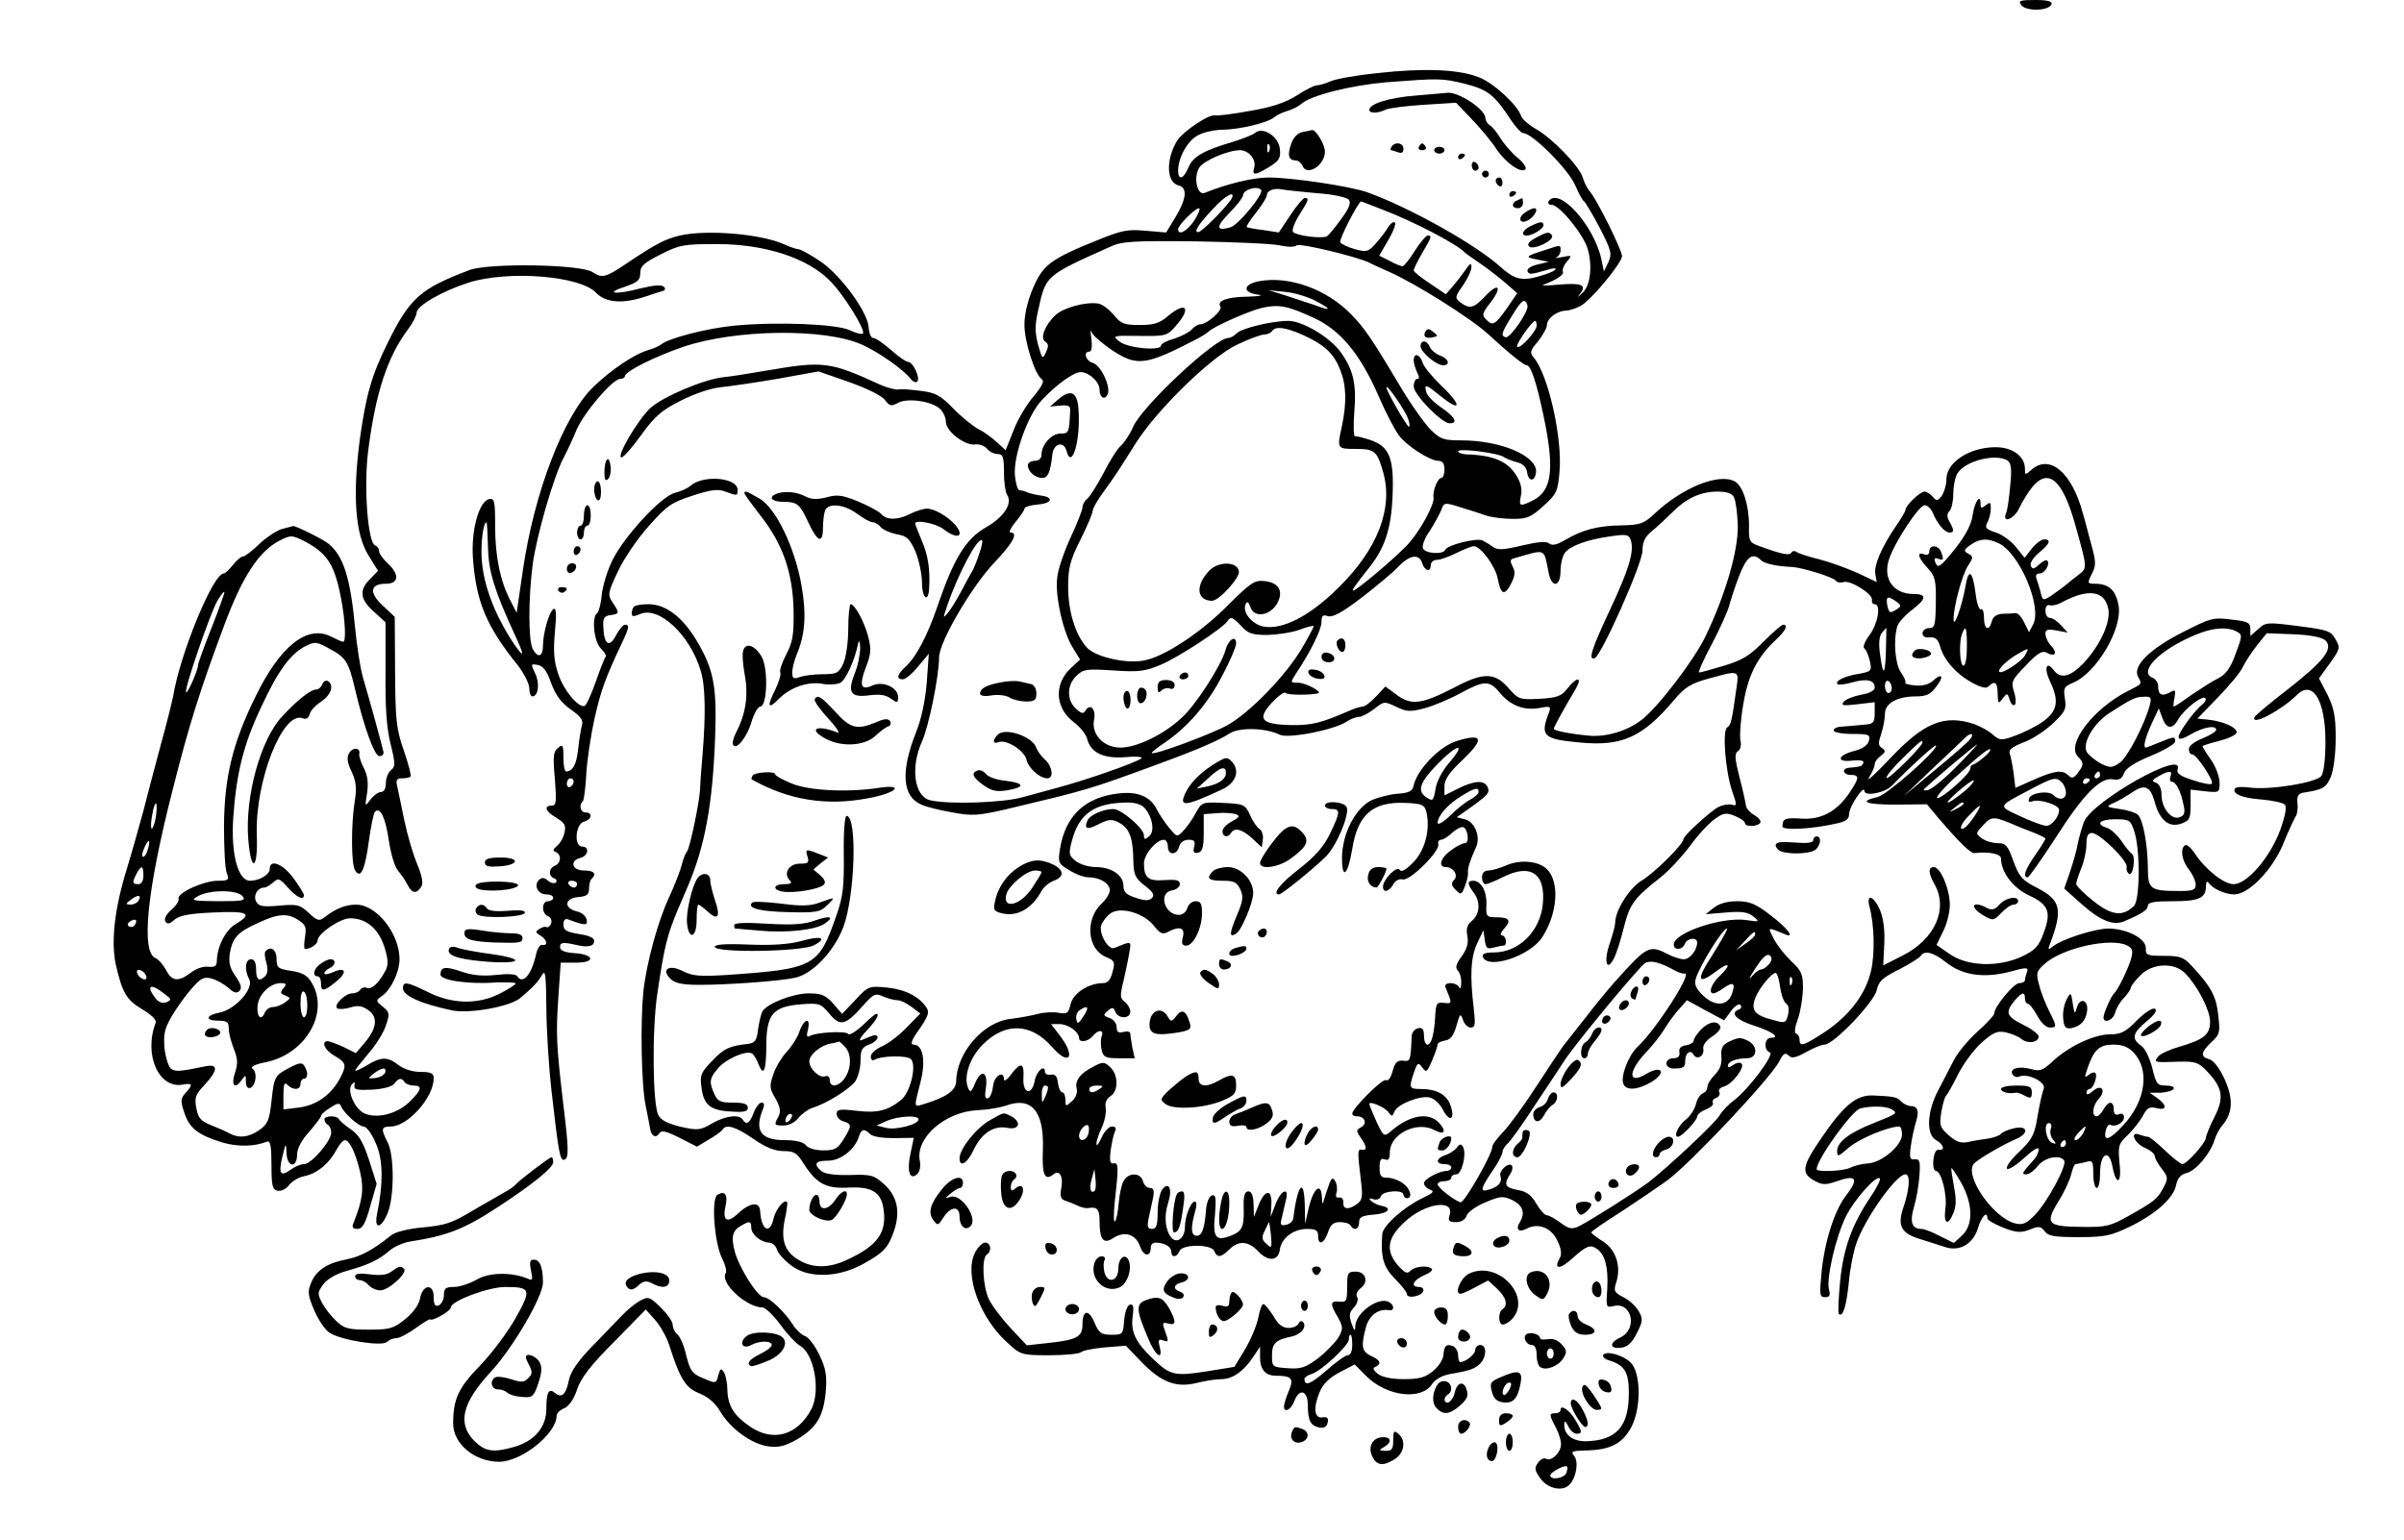 <svg xmlns="http://www.w3.org/2000/svg" version="1.0" width="938.667" height="601.333" viewBox="0 0 704 451"><path d="M592 1.6c1.6 1.8 8.1 1.6 8.8-.4.2-.8-1.1-1.2-4.8-1.2-4.6 0-5.1.2-4 1.6zM403.5 21.4c-6 .6-12.3 1.7-13.8 2.4-1.6.7-3.4 1.2-4.1 1.2-.7 0-3.3 1.3-5.9 3-3.3 2.1-7.3 3.4-13.7 4.5-5 .9-9.6 1.5-10.3 1.3-1.8-.3-9.1 4.6-10.9 7.3-3.4 5.4-3.3 12.3.3 13.2 2.7.7 2.4 3.8-.8 9.2l-2.8 4.6-6-.5c-5.2-.5-7.1-.1-14 2.7-13.9 5.6-16 7.3-18.9 13.9-1.6 3.7-2.6 7.8-2.6 10.9 0 5.1 3.1 14.7 5.1 16 .8.5.1 2-2.4 5-2 2.3-4.7 6.8-5.9 10l-2.3 5.8-2.5-2.3c-1.4-1.3-3.8-3.1-5.5-3.9-1.6-.9-5-3.6-7.4-6.1-3.7-3.8-5.2-4.6-9.5-5.1-2.9-.4-5.9-.6-6.6-.4-.8.1-3.1-.5-5-1.3-15-6.9-16.9-7.1-33.2-4.3-5.1.9-10.9 1.8-13 2-5.6.6-17.7 5.7-21.3 9-3.7 3.4-10.2 14.5-8.5 14.5.6 0 3.2-3 5.8-6.6 3.9-5.4 5.9-7.2 11.5-10 4.1-2.1 8.9-3.7 12-4 2.9-.3 10.4-1.4 16.8-2.5l11.6-2.1 8.9 3.1c5.1 1.8 9.6 4 10.5 5.2 1.4 1.9 1.9 2 3.9.9 2.8-1.5 9.7-.5 12.2 1.7 1 .9 1.8 2.6 1.8 3.9 0 2.7 5.5 7 8.6 6.6 1.1-.2 2.7.4 3.4 1.2.7.9 2.1 1.6 3.1 1.6 1.6 0 1.9.8 1.9 5.2 0 2.9.4 5.9.9 6.7 1.7 2.6-.8 6.5-6.2 9.6-5.9 3.4-9.4 9.1-14.2 23.2-3 8.7-6.2 14.8-9.4 17.7-2.4 2.2-2.7 3.6-.7 3.6.8 0 2.8-1.7 4.5-3.8l3.1-3.7-.6 8.4c-.4 5.2-1.6 10.8-3.1 14.5-4.6 11.6-4.1 18.9 1.5 21.3 1.5.7 5.6 1.7 9.2 2.3 5.7 1.1 7.6.9 15.5-.9 24.3-5.8 24.1-5.7 45-13.4 11.5-4.2 17.6-6.9 20.5-8.8 2.8-1.9 10.6-1.7 14.7.3 2.5 1.3 16.2-1.4 19.8-3.9 1.1-.7 2.6-1.3 3.5-1.3.8 0 2.8-1.1 4.4-2.3 2.9-2.3 3-2.3 6.4-.7 3.1 1.5 4.1 1.6 8.3.5 2.6-.7 7.4-2.7 10.5-4.4 7.1-3.8 8.5-3.9 11.6-.2 3.1 3.8 7.1 5.3 11.6 4.5 3.1-.6 3.4-.5 2.9 1.1-2.8 7.1-1.9 8 8.9 9 12.4 1.2 18.4-1.5 27.7-12.5 3.1-3.7 4.9-4.8 10-6.2 9.1-2.5 9-2.6 8.2 2.9-1.3 9.3-1.6 10.8-2.7 11.4-1.5.9-.5 13 1.5 18.8 1.4 4 1.4 4.3-.2 3.8-1-.2-2.7.1-3.9.7-2.5 1.4-10.2 8.4-10.2 9.4 0 1.5-8.6 10-12.3 12.2-3.5 2.1-7.7 8.7-7.7 12.3 0 .8-.7 3.4-1.5 5.8-1.9 5.2-1.1 8.8 1 4.9.8-1.4 2.1-5.5 3-9.2 1.8-7 2.9-8.6 10.8-14.8 2.4-1.9 6.3-6.1 8.7-9.3 2.3-3.2 5.6-6.7 7.2-7.8 2.5-1.8 3.3-1.9 5.8-.9 1.7.7 3 1.6 3 2.1 0 1.2 3.7 1.1 4.5-.1.3-.5-.5-1.5-1.7-2.2-1.3-.7-2.4-2-2.5-2.8-.1-.8-.9-4.6-1.9-8.3-1.4-5.6-1.5-7-.4-7.7.7-.5 1-1.7.7-3-.3-1.2 0-6 .8-10.6 1.4-8.6 4.1-14 9.9-19.3 2.6-2.5 3.3-4.1 1.8-4.1-.5 0-3.1 2.3-5.8 5-4 4.1-6.2 5.4-11.5 7-3.6 1.1-6.9 2-7.3 2-.4 0 1.2-3.7 3.7-8.3 2.4-4.6 4.7-9.7 5.1-11.3.4-1.6 1.7-5.5 2.9-8.7 2.2-5.7 4-7 6.4-4.6 1 1 4.6 1.8 9.3 2 2.9.2 12 3 12.6 4 .3.5 1.4.7 2.3.4 2.1-.6 8.7 3.6 8.3 5.3-.1.7.2 1.2.8 1.2 1.9 0 1 5.6-1.5 9-1.4 1.9-2.1 3.6-1.5 4 .5.3 1.2 2 1.6 3.7.6 2.9.4 3-3.3 3.7-4 .6-7.1 2.1-6.2 3 .3.3 2.2.1 4.3-.5 4.3-1.2 6.6-.7 6.6 1.5 0 .9-1.5 1.7-3.9 2.1-2.2.4-4.5 1.3-5.1 2-1 1.2-.4 1.3 3.9.8l5.1-.6v3.2c0 2.5-.4 3.1-2.2 3.3-1.3.1-3.2.3-4.3.4-1.1.1-2.8.2-3.7.3-1 .1-1.8.5-1.8 1.1 0 .5 2.4 1 5.4 1 4.9 0 5.4.2 4.9 2-.3 1.3-1.9 2.4-4.4 3-4.9 1.3-5.2 3.4-.4 2.8 2.2-.2 3.4 0 3.2.6-.4 1.1-.7 1.2-4.2 1.5-2.3.2-1.8 2.1.5 2.1 2.6 0 2.5.9-.3 5.1-3.7 5.6-8.4 8.1-14.2 7.7-4.8-.3-5.5 0-5.5 2.3 0 1.2 8.4.8 15.5-.8 3-.6 4-1.3 4-2.8 0-2.2 4.4-8.8 4.5-6.8 0 1.7 6 .6 8.1-1.6 5.3-5.5 12.9-12.4 12.9-11.7 0 1.8-14.5 14.5-17.2 15.1-5.7 1.3-3.5 2.2 5.4 2.2l9.1-.1 2.9 3.5c6.5 7.6 9.9 11 11.1 10.8 4-.5 7.7.2 7.7 1.6 0 4 3.5 8.6 8.2 10.8 5.8 2.7 6.6 4.9 4.2 11.2-1.4 3.8-2.5 4.9-6.3 6.7-6.9 3.2-15.9 2.9-21.1-.7l-3.9-2.7 1.9-3.9c1.1-2.1 2-5.6 2-7.8 0-4.6-2.7-11.1-4.7-11.1-1.7 0-1.6 1.8.2 5 4.1 7.2.2 16.1-9.3 20.9l-5.7 2.9.3-6.2c.2-3.9-.2-7.4-1.2-9.9-1.9-4.4-4.2-5.1-3.1-1 1.4 5.3 1.6 13.8.4 18.8-1.6 6.8-6.2 12.8-13.2 17.6-6.4 4.2-7.7 4.7-7.7 2.5 0-.8-.4-1.6-1-1.8-.6-.2-.4-1.9.5-4.3.8-2.2 1.4-6.2 1.5-8.9 0-4.2-.4-5.2-3.4-8-1.8-1.7-4.1-4.6-5.1-6.5-1.9-3.7-2.1-3.6 3.3-1.4 3 1.3.7-1.8-4.3-5.6-4.4-3.4-6.2-4.1-9.8-4.1-2.9 0-5.3.7-6.8 1.9l-2.4 1.9 6-.5c4.7-.4 6.4-.1 8 1.2 1.9 1.6 1.8 1.6-2.3 1-6.9-.9-20.3 3.5-21 6.9-.4 2 2.4 2.1 3.2.1.6-1.7 3.6-2.1 3.6-.4 0 2.2-2.1 4.9-3.9 4.9-1 0-3.2-.7-4.7-1.5-5.4-2.8-6.1-2.4-15.4 8-2 2.2-6 7.1-9 11-3 3.8-5.8 7.4-6.3 8-.4.5-3.9 5.8-7.7 11.6-3.8 5.9-8.3 12-10 13.7-1.6 1.7-3 3.5-3 4.2 0 2.1-8.2 16.5-9.3 16.2-1.9-.6-6.7-4.3-6.7-5.3 0-.5.9-.9 2-.9s2-.5 2-1c0-.6.7-1 1.5-1 1.6 0 3.1-6.2 1.9-8.1-.5-.9-1-.8-1.8.3-.6.8-2.1 1.8-3.4 2.2-2.7.9-2.9 2.6-.2 2.6 1.1 0 2 .4 2 1 0 .5-.6 1-1.3 1-2.2 0-6.7 2.4-6.7 3.6 0 .7.8 1.5 1.8 1.9 1.4.5.9 1-2.3 2.5-5.4 2.6-11.5 8-11.7 10.5-.5 6.9.3 9.6 3.7 13.1 1.9 1.9 3.5 3.9 3.5 4.5 0 1.4 4.3.7 4.8-.9.2-.6-.3-1.2-1.2-1.2-2.7 0-1.8-2 1.4-3.4 1.7-.7 2.7-1.5 2.3-1.9-1.1-1.1-4.8-.8-6.2.5-1 1.1-1.7.7-3.7-1.5-3.7-4.3-3.2-8 1.9-12.7 5.9-5.6 14.8-6.9 13.2-2-.5 1.6-.2 2 1.9 2 1.5 0 2.7-.7 3.1-1.9.3-1 2.8-2.8 5.5-3.9 4.5-1.9 5.2-1.9 8-.6 3 1.6 3.7 3.7 2.1 6.4-1.4 2.1-.3 3.2 2 1.9 3.4-1.8 7.3-.2 9 3.6 1.1 2.2 1.3 3.9.7 5-2 3.4 0 3.5 3.7.1 4.1-3.7 5.2-4.1 7.1-2.8 2.4 1.6 3.4 5.4 3.1 11.3-.4 5.9-.4 6 1.8 5.5 5.4-1.4 7.2 6.8 2 9.2-3.3 1.5-3.2 3.4.2 3 1.9-.2 3.2-1.4 4.6-4.2 1.8-3.5 1.9-4.2.6-6.5-.8-1.4-2.8-3.3-4.5-4.1-2.7-1.4-2.9-1.9-2.1-4.3 1.5-4.7 0-9.5-3.8-12-1.9-1.2-3.5-2.4-3.5-2.7 0-.3 4.2-3.2 9.3-6.4 5-3.3 11-7.4 13.2-9 7.4-5.7 29.9-29.7 32.5-34.6 1.2-2.4 1.8-2.8 2.8-1.8.9.9 2 .7 5.1-1 2.1-1.2 4.6-2.2 5.4-2.2 2.7 0 14.6-12.5 15.3-16 .6-2.6 1.7-3.6 6.5-6 3.1-1.6 6-3.4 6.4-4 1.1-1.7 3.6-1.1 7.4 1.9 4.8 3.8 10.9 4.7 18.5 2.8 5.1-1.4 5.7-1.4 5.2 0-.3.8-.6 1.9-.6 2.4s-.8.9-1.7.9c-1.7.1-7.3 7-7.3 8.9 0 .5-2.2 2.9-4.9 5.3s-5.8 6.2-6.9 8.3c-1.1 2.2-3.2 6.2-4.6 8.9-3.3 6.2-3.6 13-.6 14.6 2.2 1.2 2.7 3.1.8 2.8-.8-.2-1.4 1-1.6 2.9-.2 1.8.1 3.3.7 3.3 1.6 0 3.4 7 2.8 11.1-.6 4.5.8 5.2 2.4 1.1.8-1.9.8-4.2.1-7.7-.5-2.8-.9-5.1-.7-5.3.1-.2 1.4 1.8 2.9 4.4 3.4 6.2 3.5 12.2.2 15.3l-2.4 2.2-4.1-2c-2.2-1.2-4.6-2.1-5.4-2.1-2.8 0-3.5-2-2.2-6.4.7-2.3 1.4-6.4 1.6-9.2.3-4.2.1-4.9-1.3-4.8-1.5.2-1.7-.4-1.2-4 .3-2.2 1-5.4 1.5-7 1-3.1.5-4.6-1.6-4.6-.7 0-2-.6-2.7-1.3-1.3-1.4-2-1.5-8.3-1.8-4.8-.2-8.5 2.8-15 12.3-5.9 8.6-6.2 10.5-1.9 12.8 2 1.1 3.1 1.1 5.8.2 6.3-2.3 7.2-1.1 3 4.3-3.3 4.4-6.2 13.7-7 22.6-.6 6.2-.5 6.9 1.1 6.9 1.3 0 1.6-.6 1.1-2.3-.8-3.2 2-15.3 4.9-21.2 2.4-5 9-12.4 10-11.3.3.3-.8 2.6-2.5 5.1-5.6 8.3-8.1 15.1-9.1 24.8-.5 5.1-.7 9.5-.4 9.8 1.2 1.1 2.2-2.3 2.9-9 .3-3.8 1.3-9 2.2-11.6 2.5-7.3 11.7-20.3 14.4-20.3 1.5 0 1.2 4.3-.5 9.4-2 5.7-.8 7.9 4.9 9.6 2.3.7 5.3 1.7 6.9 2.2 4.3 1.6 8.4-.6 9.9-5.3 1-3.5 2.8-5.4 2.8-3 0 .5 2.1 1.7 4.6 2.7 3.8 1.5 5.2 1.6 7.8.6 2.6-1.1 3.3-1 4.4.5 1 1.4 2.8 1.7 10 1.7 7.7 0 9.4-.4 15.2-3.2 7.6-3.8 12.6-8.3 13.3-12.2.4-1.9 1.4-3 3.1-3.4 2.7-.7 6.9-5.7 8.1-9.6.4-1.4 1.4-3.2 2.1-4.1 3.3-3.7 3.5-8 .9-13.7-1.5-3.3-3.3-5.6-4.5-5.9-2.7-.7-2.5-2.1.6-5 2.5-2.3 2.6-2.9 2-8-.6-5.5-2.1-8.3-7.8-14.4-2.3-2.5-3.4-2.9-8.1-2.9-4.9 0-5.4-.2-5.3-2.2.1-2.8-5.3-5.7-10.9-5.8-4 0-13.7 3.1-16.4 5.3-1.2 1-1.4.9-.9-.4 4-10.6 3.4-13.2-3.8-16.9-4.3-2.2-5.1-3.2-6.8-7.8-1.6-4.5-2.2-5.2-4.5-5.2-1.5 0-3.6-.6-4.7-1.4-1.9-1.4-1.9-1.5.5-4 2.4-2.6 3.1-2.5 9.6.3 1.1.5 3.5 1.4 5.3 2.1 1.7.7 3.2 1.4 3.2 1.7 0 .2-1.3 2.4-3 4.8-3 4.3-3.7 6.5-2.2 6.5.4 0 4.1-5.3 8.2-11.6 8.1-12.7 13.1-17.8 16.8-17.1 1.7.3 2.6-.1 3.2-1.8.6-1.5 3.1-3.1 7.9-5.1 3.9-1.6 7.1-3.5 7.1-4.2 0-1.5-.3-1.5-4.7.3-1.9.8-3.7 1.5-3.9 1.5-.9 0-.2-2.8 1.7-7l2.1-4.5 1 2.7c1.2 3.4 3 3.6 4.7.5 1.7-2.9 7-7.1 7.9-6.2.4.3 0 1.2-.8 1.8-2.3 1.8-7 8.2-7 9.6 0 .9 1.2.6 3.6-.8 3.6-2.1 7.4-2.8 7.4-1.3 0 .5-1.8 1.6-4 2.5-2.3.9-4 2.2-4 3.1 0 .9.4 1.6 1 1.6 1.3 0 6.5 7.9 5.7 8.6-.3.3-2.8-.1-5.6-1.1-3.6-1.1-4.8-2-4.4-3.1 2.3-6.1-24.7 9.1-27.4 15.3-.6 1.6-1.4 4.4-1.8 6.3-.3 1.9-1.4 5.7-2.3 8.4l-1.7 4.9 5.4 4.8c5.2 4.6 9 6.1 12.1 4.8 5.4-2.3 7-3.4 7-4.6 0-1 1.9-1.3 7.3-1.3 7.7 0 9.7-.9 9.7-4.4 0-1.3.3-1.6.8-1 1.1 1.7 4.8 3.4 7.5 3.4 4.2 0 11.1-7.1 14.3-14.7 1.5-3.8 3.2-7.3 3.6-8 .5-.6.8-2.4.6-3.9-.2-2.2.2-2.9 1.7-3.2 5.8-.9 6.7-1.4 8.1-4.7.8-2 1.4-6.7 1.4-11.3 0-6.4-.5-8.8-2.4-12.7l-2.5-4.8 3.2-4.4c3-4.2 3.1-4.6 1.6-7.1-1.3-2.4-2.3-2.7-10.9-3.8-9.1-1.2-9.6-1.1-11.7.9l-2.3 2v-2.1c0-1.8-.8-2.2-5.5-2.7-5.2-.7-6.1-.5-14.1 3.6-9.9 5-14.9 10-13.3 13.1 1.2 2.3 1.4 2-3.1 4.3-10 5.1-18 15.6-14.5 19.1 1.8 1.9 1.8 2.4 0 4.8-1.2 1.6-1.8 1.7-2.7.8-1.8-1.8-4.1-1.5-10.2 1.2l-5.4 2.4-.5-4.2c-.3-2.2-.8-4.8-1.1-5.7-.5-1.2.4-2 3.9-3.4 2.6-.9 6.5-3.5 8.7-5.6 3.6-3.4 4-4.2 3.5-7.3-.5-3.1-.2-3.5 2.4-4.6 6.9-2.9 14.6-16 13.3-22.7-.8-4.4-2.8-6.2-6.6-6.3-2.6 0-2.6-.1-1.2-2.9 1.3-2.5 1.2-3.6-.2-8.7-.9-3.3-1.9-7.3-2.4-8.9-3.2-12.1-9.8-17.7-15.2-12.8-1.7 1.5-1.8 1.5-1.8-.4 0-3.6-3.6-6.3-8.6-6.3-7.6 0-14.4 4.4-14.4 9.4 0 1.7-.7 3.9-1.4 4.9-1.2 1.5-1.5 1.5-2.6.2-.7-.8-1.8-1.5-2.4-1.5-1.3 0-5.6 4.1-5.6 5.4 0 .4-1.3 2.6-2.9 4.9-4.2 6.2-6.4 11.4-5.9 14l.4 2.2-5.5-2.6c-3.1-1.4-8.1-3.2-11.1-4-3-.7-6-1.7-6.7-2.1-.6-.5-1.4-.5-1.7.1-.6.9-2.7.5-9.3-1.9-3-1.1-3.2-1.4-3.1-6 0-6.1-1.8-11.7-4.2-13-4.7-2.5-15.5 1.9-23.6 9.6-3 2.8-4.1 3.2-9.7 3.3-6.8.1-11.3 1.3-16.4 4.3-2.4 1.4-3.7 1.7-4.6 1-.8-.7-3.3-.5-8 .6-5.4 1.3-7.2 1.4-8.5.4-.9-.7-2.3-1.5-3.1-1.9-1.7-.8-10.5 1.4-10.9 2.8-.6 1.4-5.9 1.1-6.5-.5-.3-.7.5-3 1.9-4.9 1.3-2 2.8-4.8 3.4-6.1.9-2.5.9-2.5 5.7-1 2.6.8 6.1 1.9 7.8 2.5 1.6.5 5.1.9 7.7.9 4 0 5.2-.5 8.8-3.8 3.8-3.4 4.2-4.2 4.7-10 .9-9.8-3.3-28.4-7.5-33.4-1.3-1.5-1.1-2.1 1.2-4.8 1.4-1.8 2.6-3.9 2.6-4.7 0-2 2.9-4.2 5.5-4.3 1.1 0 3.1-.7 4.4-1.4C466 87.9 475 77 475 75c0-1.7-7.4-16.7-9.5-19-.7-.8-1.6-2.6-2-4-.9-3.2-8.9-11.5-13.7-14.2-2.1-1.2-4-2.9-4.3-3.7-1-3.3-8.2-9.9-12.5-11.5-5.9-2.3-15.9-2.7-29.5-1.2zm25.7 3.2c6.5 1.7 8.4 3.1 13.3 10.6 1.4 2.1 3 3.8 3.6 3.8 2.6 0 13.4 10.8 15.3 15.5.9 2.1 2 4.2 2.5 4.5.4.3 2.5 3.8 4.6 7.8 3.4 6.6 3.6 7.6 2.5 10l-1.3 2.7-.8-3.8c-2.3-10-12.6-21.2-15.4-16.7-.3.5 0 1 .9 1 2.3 0 9.5 8.9 10.6 13.1 1.4 5.1.7 10.7-1.6 12.7-1.7 1.6-1.7 1.6-.5 0 1.8-2.4 0-3-6.7-2.4-3.1.3-5 .3-4.2 0 4-1.5 6-2.9 5.7-3.8-.3-.6.3-2 1.2-3 1.5-1.8 1.5-1.9-1.4-1.3-1.6.3-2.4.4-1.7.1.6-.3 1.2-1.2 1.2-2 0-1.7.1-1.7-4.1-.3-6.3 2-6.5 2.2-2.9 2.9l3.5.7-3.3.8c-1.8.4-3.1 1.3-2.9 1.9.5 1.1.8 1.1 6-.4 1.5-.5 2.5-.5 2.2-.1-.2.5-2.5 1.4-5 2.1-4.9 1.4-7.1.8-11.2-2.9-7.2-6.5-26.3-17.2-38.7-21.7-4.8-1.8-22.3-4.4-29.1-4.4-4.4 0-12.1 1.8-18.7 4.5-2.2.9-3.4-4.5-1.6-7.4 1.2-2 8.4-5.1 11.9-5.1 2.6 0 4.8 2.7 4.2 5-.7 2.5.1 2.5 4.4-.1 2.9-1.8 3.4-2.6 3.1-5.3-.4-3.6-4.9-6.6-7.2-4.7-.7.6-3.8 1.8-6.7 2.7-8.5 2.5-11.6 4.3-12.9 7.5-1.4 3.4-3 3.8-3 .9 0-3.8 2.8-8.9 5.9-10.4 1.6-.9 4.9-1.6 7.3-1.6 4.9-.1 12.9-2 14.9-3.6.8-.7 2.5-1.5 3.9-1.9 1.4-.4 3.2-1.3 4-2 2.9-2.6 14.6-5.5 25-6.4 15.7-1.2 16.3-1.2 23.2.5zm-57.5 19.6c-.3.8-.6.5-.6-.6-.1-1.1.2-1.7.5-1.3.3.3.4 1.2.1 1.9zm-2.4 11.4c1 1-6.6 10.3-9 11-4.2 1.2-4.3-.1-.4-4.1 2.2-2.2 4-4.5 4.1-5.2 0-1.7 4-3 5.3-1.7zm16.4 1c4.6.3 8.7 1.2 9.3 1.9.7.9.1 2.5-2.2 5.6-1.7 2.4-3.6 4.7-4.2 5.1-1.3.8-8.7-.1-9.9-1.2-.5-.4.3-2.6 1.7-4.9 2.8-4.4 3.1-5.1 1.7-5.1-.5 0-2.4 2.3-4.2 5l-3.4 5.1-4.5-.7c-2.5-.3-4.7-.7-4.9-.9-.2-.2 1.1-2.2 2.8-4.3 1.7-2.2 3.1-4.4 3.1-5 0-1.4 2.1-2.2 4.5-1.7 1.1.2 5.7.7 10.2 1.1zm-24.9 1.3c-.6 1.7-8.8 10.1-9.9 10.1-1.4 0-.1-2.1 4.4-6.9 3.4-3.7 6.4-5.4 5.5-3.2zm44.3 3.6c8.9 3.4 21.6 10 23.9 12.5.3.3 2.3 1.7 4.5 3.2 2.2 1.5 5.5 4.1 7.4 5.7l3.4 3-2.8 4.1c-3.6 5.1-4.3 5.6-6.2 3.7-1.4-1.4-1.3-1.9 1.2-5.1 3.6-4.7 2.3-6-1.6-1.8-3.3 3.5-4.5 3.8-7.2 1.8-1.7-1.3-1.7-1.6.8-5.1 1.4-2.1 2.5-4.5 2.4-5.4 0-1.2-.5-.9-1.7.9-.9 1.3-2.6 3.5-3.7 4.8l-2.1 2.4-4.7-3.2c-2.6-1.7-4.7-3.4-4.7-3.8 0-.4 1.1-2.7 2.5-5.1 2.8-4.8 2.9-5.1 1.6-5.1-.5 0-2.2 2-3.8 4.5-1.5 2.5-3.2 4.5-3.6 4.5-.4 0-2.2-.7-3.8-1.6l-3-1.5 2.6-4.5c1.5-2.5 2.4-4.9 2-5.2-.4-.4-1.2.2-1.9 1.2-.6 1.1-2.2 3.2-3.6 4.8-2.3 2.6-2.8 2.7-6.2 1.8-2.1-.6-4-1.5-4.3-2-.5-.7 5.2-11.8 6.1-12 .1 0 3 1.1 6.5 2.5zm-55.3 3c-2.1 3.2-4.8 4.7-4.8 2.6 0-1.1 5-6.1 6.1-6.1.5 0-.1 1.6-1.3 3.5zm25.1 7.4c2.2.5 4.3.5 4.8 0 .8-.8 17.4 3.2 21.2 5 .9.5 3.4 1.6 5.6 2.6 7.5 3.2 24.2 13.7 29.2 18.3 6.1 5.6 10.5 9.2 11.4 9.2 1.2 0 2.9 5.2 4.9 14.7 3.3 15.7 2.5 21.9-2.9 24.8-4 2-4.4 1.9-3.7-1.3.4-1.8 0-3.8-1.4-6-2.5-4.1-6.9-5.9-14.7-6.1-1.3-.1-2.3-.5-2.3-.9 0-1 11.9.5 13.4 1.7.6.4 2.3 1.1 3.8 1.5 1.7.4 2.8 1.4 3 2.9.4 2.8 2.2 2.9 2.6.2.7-4.8-10.1-9.5-21.9-9.5-5.2 0-6.1-.3-9.1-3.3-1.8-1.9-5.8-7.5-8.8-12.6-8.4-14.1-10.5-17.1-14.3-21-7.2-7.4-18.2-11.4-27.1-9.7-4.6.9-4.8 3.3-.3 3.9 1.9.2.7.5-2.8.6-6.3.1-9.2 1.2-8.1 2.9.7 1.1-3.9 5.2-5.9 5.2-.7 0-1.8.7-2.5 1.5s-3 2-5.1 2.7c-2.2.6-3.9 1.5-3.9 2 0 1.7-9.7.8-12.1-1.1-2.3-1.8-2.2-1.8 5.7-1.7 7.8.1 8.2 0 10.7-2.9 4.7-5.3 3.1-7.4-2.3-2.9-2.4 2.1-4.1 2.6-8.2 2.6-4.5 0-5.5-.3-7.7-3-1.4-1.7-3.5-3.2-4.6-3.3-3.7-.5-10 1.2-12.4 3.4-3.1 2.9-4.6 6.8-3 7.8 1 .6 1 1.4.2 3.1-1 2.2-1.1 2-2.3-2.2-.9-3.5-1-5.6 0-10 2.3-10.4 1.9-10.1 21.3-18.8 3.2-1.5 6.7-1.7 24.7-1.5 11.6.2 22.8.7 24.9 1.2zM385 88c5.2 2.7 5.1 3.3-.2 1.3-2.4-.8-6.3-2.1-8.8-2.9l-4.5-1.4 4.8.5c2.6.2 6.5 1.4 8.7 2.5zm62.3 1.4c.6 1.6-5.1 9.8-6.4 9.4-1.4-.5-1.3-1.1 1.7-6 3.1-5.1 3.9-5.6 4.7-3.4zm-62.6 3.7c7.7 3.5 13.6 10.5 19 22.9 2 4.7 4.7 9.8 5.8 11.3 2.2 3.2 9.2 7.7 11.8 7.7 1.1 0 1.7.8 1.7 2.5 0 1.4-.4 2.5-.9 2.5-1.1 0-2.6 3.9-2.3 5.7.4 1.8-3.6 9.3-7.1 13.3-3 3.5-15.4 14-16.4 14-.5 0 .2-1.1 4.4-6.4 4.8-5.9 6.7-11.6 7.1-21.2.5-11.2-.9-14.6-6.5-16.5-2.1-.7-4.1-1.2-4.5-1.1-.4.1-.5-3.1-.2-7.1.7-8.2-.3-12.5-4.1-17.7-3.2-4.3-11.1-9-15.2-9-4.8 0-13.5 2.1-15.1 3.6-.7.8-1.9 1.4-2.5 1.4-3.9 0-25.6 20.3-28 26.3-.8 1.9-2.4 4.3-3.5 5.3s-3.4 4.7-5.1 8.1c-1.8 3.4-3.9 6.7-4.7 7.4-.8.6-1.4 1.8-1.4 2.5 0 .8-1.6 4.8-3.5 8.9-1.9 4.1-3.7 9.4-3.9 11.7-.7 5.2 1.7 16 4.6 20.6l2.1 3.4-2.6 2.4c-5.1 4.7-4.8 11.7.7 15.9 1.9 1.4 3.7 3.7 4 5 1 4 4.8 5.8 11.1 5.3 3.1-.3 5.2-.1 4.8.3-1.2 1.2-16.8 6.6-24.8 8.7-2.2.6-6.7 1.8-9.9 2.7-5.9 1.7-22 2.2-27.3.9-4.6-1.2-5.7-9.7-2.3-17.2 2-4.4 5-19.2 5-24.6 0-4.5 9.6-20.9 16.2-27.8 5.5-5.8 7.1-8.8 4.7-8.8-.6 0 .1-1.4 1.5-3.1 1.4-1.7 2.6-3.4 2.6-3.9s1.7-1 3.8-1.2c4.2-.3 5-2.1 1.2-2.6-1.4-.2-3.2-.6-4-.9-.8-.4-1.9-.7-2.5-.7-.5-.1-1.1-2.1-1.3-4.5-.4-5.8 3.8-17.5 7.8-21.8 4.4-4.7 9.4-8.3 11.5-8.3 2.4 0 5.5 2.9 5.5 5.1 0 2.4 1.6 3.3 2.4 1.3.9-2.3-2.1-8.5-4.4-9.1-2-.5-2.9-3.3-1-3.3.7 0 .9-1.5.6-3.8-.3-2-.3-2.9 0-2 .3.9 3 3.3 6.1 5.4 7.3 4.8 9.8 4.5 24.8-3.3 1.7-.9 3.2-1.9 3.5-2.2 1.1-1.3 11.7-6 15.5-6.9 5-1.1 7.4-.7 15.2 2.9zm65.3 2.3c0 1.6-4.9 7-5.7 6.2-.6-.5 4.3-7.6 5.3-7.6.2 0 .4.6.4 1.4zm-68.5 2.7c6.2 2.8 9.1 5.4 10.9 10.1 1.9 4.5 2 9.7.6 16.5-1.5 6.8-1.5 6.8 4 6.8 5.6 0 6.3.6 8.1 7 2.9 10.5-1.7 22.4-13.1 33.6-8.4 8.4-16.6 12.6-22.2 11.4-3.2-.8-5.9-4-5.1-6.3.5-1.2.8-1.1 1.5.7 1.1 3.2 5.7 2.5 7.8-1.1 2-3.6.5-6.2-3.8-6.6-2.8-.3-4.1.6-10.6 7.1-7.9 8-18.8 15.2-24.7 16.2-5.2 1-14.2-1.1-16.6-3.8-3.4-3.7-5.5-10.7-5.5-17.8 0-5.6.6-7.8 3.6-13.8 2-4 3.6-7.8 3.6-8.5 0-.7 1.5-3.3 3.3-5.7 3.6-5 3.7-5.2 9.2-13.9 6.2-9.9 22.2-25.5 29.7-29 3.5-1.7 7.1-3 8-3 .9 0 2-.5 2.3-1 1-1.5 3.8-1.2 9 1.1zm30.9 24.7c.4 1.2.5 2.2.2 2.2-.6 0-6.6-10.5-6.6-11.5 0-1.3 5.7 7 6.4 9.3zm175.5 12.1c1 .7 1.3 2.4.8 7.2-.3 3.5-.8 7.2-1.2 8.1-1.4 3.4 2.4 1.9 3.9-1.5.8-1.7 2.5-4.5 3.8-6.1 4.7-5.6 8.8-2 12.4 10.7 3.7 13.2 3.7 13 1.2 15-1.3 1-3.1 2.4-4 3.2-.9.7-2.8 2.1-4.1 3-2.4 1.5-2.5 1.5-3.1-.9-.3-1.3-.9-3.1-1.2-4-.4-1-.1-1.6.9-1.6 1.5 0 3.2-2.8 2.2-3.8-.3-.3-1.3.2-2.4 1.2-1.5 1.4-2 1.4-2.4.3-.3-.8.8-2.4 2.4-3.8 3.2-2.6 3.7-3.9 1.5-3.9-.8 0-2.4 1.2-3.6 2.7l-2.1 2.7-2.5-3.1c-1.3-1.7-4-3.7-5.9-4.3-3-1-3.3-1.4-2.5-3 .6-1 1-2.9 1-4.1 0-1.8-.2-1.9-1.5-.9-1.2 1-1.5.9-1.5-.4 0-3.2-1.7-.7-2.3 3.2-.3 2.6-2 5.9-4.8 9.5-4.8 6-5.4 6.4-6.2 4.3-.4-1-.1-1.3.9-.9 1.6.6 1.7.2.8-2.1-.8-2-3.4-2.1-3.4-.1 0 .9-.6 1.2-1.5.9-2.3-.9-1.8 1 1 4 2.2 2.4 2.5 3.5 2.4 10.2-.1 6.6-.3 7.4-2 7.4-1 0-1.9.7-1.9 1.5 0 .9.8 1.4 2.2 1.2 1.5-.1 2.3.5 2.9 2.5 1.1 4 4.5 8 9.1 10.6 2.9 1.6 4.4 2 5.1 1.3 1.9-1.9 2.7-1.2 2.7 2.1.1 3 .2 3.1 1.4 1.5 1.4-1.8 1.5-1.7 2.1.2.3 1.2 1 1.9 1.5 1.6.4-.3.4-2-.2-3.8-.9-3-.7-3.5 3.5-7.8 3.5-3.7 4.8-4.4 6.1-3.7 2.5 1.4 3.2.1 1.3-2-1-1-1.7-2.6-1.7-3.5 0-1.3.6-1.5 3.3-1l3.2.6-1.9-2.1c-1.1-1.2-2.5-2.2-3.3-2.2-.7 0-1.3-.9-1.3-2.1 0-1.2.5-1.9 1.3-1.6.6.2 2.1-.1 3.2-.7 7.9-4.3 12.8-3.7 13.9 1.7.8 3.9-2.4 10.8-7.2 15.9-3.9 4.1-6.8 4.8-8.8 2.1-2.1-2.9-2.9-.5-1.1 3.2 2.8 5.9 2.3 8.8-2.2 12-2.2 1.5-5.9 3.3-8.2 4.1-3.9 1.4-4.3 1.3-6.3-.4-1.2-1.1-3.6-2.4-5.5-3.1-8.8-2.9-14.8-.4-24.8 10.3-4.2 4.4-6.9 6.9-6 5.4 1-1.5 1.7-3.3 1.7-3.9 0-.7.8-1.8 1.8-2.5 1.4-1.1 1.5-1.5.3-2.3-1.1-.7-1.1-1.5-.2-4.1.6-1.8 1.1-4.5 1.1-5.9 0-3.1 3.6-5.1 9.1-5.1 2.9 0 4.3-.6 5.8-2.7 2.5-3.1 1.9-4.4-.8-1.9-1.2 1.1-3.1 1.6-5.3 1.4-1.8-.2-3.1-.5-2.8-.8.2-.3-.3-1.6-1.3-3-1.7-2.4-2.3-9.3-1.1-13.5.3-1.1 2.3-3.3 4.4-4.9 4.2-3.2 4.3-4.6.4-4.6-6 0-9.1-4.5-7.2-10.2 1.7-5.1 8.8-15.8 10.4-15.8.8 0 1.9 1 2.4 2.2 1.3 3.2 3.5 5.8 4.9 5.8 1.4 0 1.4-.6 0-3.2-.8-1.4-.8-2.3 0-3.1.6-.6 1.1-2.8 1.1-5 0-2.1.5-4.7 1.1-5.8 2-3.8 11.2-6.2 14.8-4zm-80.1 10.8c.5 1 1 4.7 1.1 8.2.2 7.2-3.6 20.4-9.5 32.6-3.2 6.7-14 20.9-18.7 24.4-4.1 3.2-10.4 5.1-15.4 4.6-5.6-.5-10.3-1.5-10.3-2s3.5-6.8 6.2-11.3c2.4-3.9.8-4.3-2.2-.5-1.7 2.2-2.9 2.7-8.1 3-5.9.3-6.2.2-9.2-3.2-4-4.6-7.4-4.6-16 0-9.4 4.8-12.4 5.2-16.6 2.1l-3.4-2.5-2.7 2.9c-1.6 1.7-3.3 3-4 3-.7 0-2.6.6-4.3 1.4-7.9 3.4-10.6 4.1-16.6 4-8.8-.2-10.1-1.7-5.6-6.6 1.9-2 3.7-3.3 4-2.8.4.6 6.9.7 9.5.1 1.4-.4-3.7-3.1-5.8-3.1-2.4 0-2.4 0-.6-2.8 4.1-6.1 7.4-12.8 7.4-15 0-1.9.4-2.2 1.9-1.7 1.4.4 4.2-1.1 9.8-5.4 4.3-3.3 9.1-7.3 10.7-9 3.4-3.6 6.2-4 7.1-1.1.7 2.3 2.5 2.7 2.5.5 0-.8.8-1.5 1.8-1.5s3.5-.9 5.7-2 4.5-2 5.1-2c2 0 6.3 5.8 7 9.5.9 4.7 2 5.2 3.9 1.5 1.2-2.3 1.3-3.5.5-5s-.8-2.1.2-2.4c9.8-2.8 8.8-3.2 10.3 4.1.9 4.7 3.5 4.3 3.5-.5 0-2 .6-4.4 1.3-5.3 1.5-2 6.7-3.9 13.4-4.8 4.7-.7 5.3-.5 5.9 1.2 1 3.3-.6 8.6-6.2 20.5-5.3 11.3-6.4 14.7-4.4 14 1.9-.6 14-27.8 14-31.5 0-2.5.7-4 2.6-5.6 1.5-1.2 4.1-3.6 5.8-5.3 4.3-4.4 8.4-6.3 13.3-6.4 3.1 0 4.5.5 5.1 1.7zm-221 16.4c-.6 1.9-1.5 4.1-1.9 4.9-.5.8-2 3.5-3.3 6-1.3 2.5-3.1 5.4-4 6.5-1.5 1.8-1.5 1.7-.2-2.1 3.2-9.4 9-20.3 10.2-19.1.2.2-.1 1.9-.8 3.8zm298.4-3c6.1 2.7 12.9 18.6 10.2 23.8l-1.2 2.3-1.4-2.8c-.7-1.6-1.9-2.9-2.6-2.8-.6.1-2.4.2-3.8.2-1.7.1-2.8.9-3.1 2.2-.8 3.1-2.3 2.4-2.3-1.1 0-1.6-.4-2.8-.9-2.4-.5.3-1.3-2-1.6-5-.9-6.6-2.1-7.1-3-1.3-1 5.4-3.3 12-3.4 9.3-.1-3.4 2.5-13.3 4.3-15.9 1.5-2.3 1.5-2.6 0-3.4-1.4-.8-1.4-1.1.7-2.6 2.7-1.9 4.9-2 8.1-.5zm-29.9 17.1c1.6 1.2 1.6 1.4-.2 2.5-1.6 1-1.9.9-2.4-1.3-.5-2.7.1-3 2.6-1.2zm-191.7 7.3c1.9 2.1 3.2 2.5 7.6 2.5 2.9-.1 7.1-.7 9.3-1.5 2.1-.8 4-1.3 4.2-1.1.1.1-1.4 3.1-3.5 6.6-4.6 7.8-15 18.6-21.7 22.4-4.6 2.6-21.6 8.9-22.2 8.2-.2-.2 1.5-1.5 3.7-3 6.6-4.4 12.6-11.3 16.9-19.6 2.3-4.3 4.1-8.6 4.1-9.5 0-2.6-2.3-1.2-3.1 1.9-1.3 4.6-8.8 16.3-13 20-5.3 4.9-13.1 8.6-17.8 8.6-4.9 0-8.6-3.9-7.7-8.2.6-3-1.1-4.9-2.5-2.7-.6 1.1-1.2 1-2.8-.5-2.8-2.5-2.7-7 .2-9.7 2-1.9 2.9-2 10.7-1.5 7.5.5 9.2.3 14-1.7 5.2-2.2 18.3-10.8 19.5-12.8.9-1.4 1.6-1.1 4.1 1.6zm188.7 6.6c-.2 7.7-.8 8.4-1.7 1.8-.5-3.3-.3-5.6.5-6.5.6-.8 1.2-1.4 1.3-1.4 0 0 0 2.7-.1 6.1zm23.7-.6c0 3-.4 5.5-1 5.5-1.1 0-1.4-6.9-.4-9.4 1.1-2.7 1.4-1.8 1.4 3.9zm79-4.5c1.7.9 1.7 1.2-.3 6.5-1.5 4.2-2.8 6-5.1 7.2-1.7.8-5.2 3.1-7.9 4.9-2.6 1.9-4.9 3.4-5.1 3.4-.2 0-.1-1.2.2-2.6.4-2.4.3-2.5-1.5-1.5-2.3 1.2-3.3.6-3.3-2 0-.9-.7-1.9-1.5-2.3-4.1-1.5.7-7.1 9.9-11.5 6.3-3.1 11.4-3.8 14.6-2.1zm26 2.6c2.4 2.4-.4 6-11 14.3-5.2 4-9.6 7.7-9.8 8.2-1 2.7 7.8-2 12.3-6.4 4.7-4.8 8.5 1.3 8.5 13.6 0 5.1-.5 9-1.2 10-1.5 2-15.2 4.2-21 3.4-2.1-.3-4-.2-4.3.3-.9 1.5 2.1 2.8 7.8 3.2 3.2.3 6.2.9 6.8 1.5.6.6.2 3.1-1.3 7.3-2.9 8-9.7 16-13.7 16-2.9 0-8.4-4.4-11.5-9.2-1-1.5-2.2-2.5-2.7-2.2-1.5.9-1 4.5 1.1 7.1 1.1 1.4 2 3.4 2 4.4 0 1.6-.8 1.9-4.7 1.9-8.7 0-9.3-.5-9.3-6.9-.1-6.9-1.4-13.9-2.9-15.4-.6-.6-3-1.4-5.3-1.7-4.1-.6-4.2-.7-1.8-1.8 1.4-.6 3.8-2 5.4-3.1 3.7-2.5 5.3-1.8 6.6 2.8 1.4 5.3 4.1 7.6 7.7 6.4 2.5-.9 2.8-1.4 2.8-5.5v-4.5l4.3.5c4.1.4 4.2.4 4.2-2.5 0-1.7-1.1-4.7-2.5-6.7s-2.5-3.8-2.5-4c0-.2 2.3-.9 5-1.6 2.8-.7 5-1.8 5-2.5 0-1.5-4.2-3.3-8.5-3.7l-3-.3 6.1-6.3c3.4-3.5 6.7-7.5 7.3-9 .7-1.4 2.5-4.2 4.1-6.2l2.8-3.5 7.9.3c5 .2 8.3.9 9.3 1.8zm-88 4.4c-1 1.8-6.8 5.6-7.5 4.8-.6-.6 2.1-3.3 5-5 3.8-2.2 3.8-2.2 2.5.2zm-39 9.6c0 .8-.4 1.4-1 1.4-.5 0-1-.9-1-2.1 0-1.1.5-1.7 1-1.4.6.3 1 1.3 1 2.1zm75.6 4.8c-1.4 5.5-6.6 15.6-8.9 17.1-2.3 1.5-2.8 1.5-5.6.1-1.6-.9-3.4-2.4-4-3.3-1.4-2.6 2-8.4 6.6-11.4 6.5-4.2 7.7-4.8 10.2-4.8 2-.1 2.2.3 1.7 2.3zm-52.7 10.2c-.7.9-5.4 5-10.4 9.1l-9 7.5 8.5-8.1c4.7-4.4 9-8.5 9.5-9 1.7-1.7 2.8-1.2 1.4.5zm-13.9.9c0 1.1-9.9 10.9-10.5 10.4-.3-.4 1.8-3 4.7-5.8 5.1-5 5.8-5.6 5.8-4.6zm10.1 6.9c-3.5 3.6-7.3 6.7-8.4 7-1.2.3-1.6.1-1.1-.4 2.1-2 14.9-12.9 15.4-12.9.2-.1-2.4 2.8-5.9 6.3zm7.8-2.5c-1.3 1.1-2.7 2-3.1 2.1-.5 0-.8.6-.8 1.2-.1 1.6-8.9 9.3-9.7 8.5-.3-.3 1.7-2.6 4.3-5.1 7.9-7.2 10.8-9.5 11.2-9.1.3.3-.6 1.3-1.9 2.4zM615 227c0 .5-.5 1-1.1 1-.5 0-.7-.5-.4-1 .3-.6.8-1 1.1-1 .2 0 .4.4.4 1zm20.6.5c-.3.8-.1 1.5.4 1.5 1.2 0 2.6 2.7 3.4 6.6.6 2.5.3 3.3-1.1 3.8-2.4.9-5.3-2.7-5.3-6.5 0-1.8-.6-3.2-1.6-3.6-1.4-.5-1.2-.8.7-1.9 3.2-1.8 4.2-1.7 3.5.1zm-60.1 4.1c-5.2 4.3-7.2 4.8-2.5.6 2.5-2.2 4.7-3.8 5-3.6.2.3-.9 1.6-2.5 3zm28.3-2.4c.7.7 1.2 2 1.2 3 0 2-2 2.4-3.7.7-1.4-1.4-6.5-.7-7.1 1-.3 1 0 1.2 1.1.8 2-.7 7.7 1.1 7.7 2.5 0 2.1-2.2 4.8-3.8 4.7-.9 0-4.4-1.3-7.6-2.8-6.6-3.1-6.8-2.7 2.9-7.8 6.8-3.6 7.6-3.8 9.3-2.1zm8.2-.8c0 .3-.4.8-1 1.1-.5.3-1 .1-1-.4 0-.6.5-1.1 1-1.1.6 0 1 .2 1 .4zm-37 7.1c0 .2-1 .9-2.2 1.5-2.2 1.1-2.2 1-.4-.4 2.1-1.7 2.6-1.9 2.6-1.1zm4.1 2.2c-2.1 3.5-4.1 5.6-4.8 5-.3-.4.6-2.1 2.2-3.7 3.3-3.4 4-3.8 2.6-1.3zm45.9 5.8c1.8 5.3 1.7 20.2-.1 21.9-3.3 3.2-6.5 2.8-11.8-1.4-2.8-2.2-5.1-4.5-5.1-5.1 0-.5.7-2.6 1.5-4.6.8-1.9 1.5-5.1 1.5-6.9 0-2.4.4-3.4 1.6-3.4 2.2 0 10.5 8.1 10.2 10-.2.8.2 1.7.7 2 1.2.6 2-5.1.8-5.9-.5-.3-1.9-2-3.1-3.8-1.2-1.7-3.1-3.5-4.2-3.8-3.5-1.1-2.1-2.5 2.4-2.5 4.2 0 4.5.2 5.6 3.5zm-120.5 31.2c-.9 1.6-2.4 4.1-3.5 5.8-4.3 6.6-3.8 8.1 1.5 4.1 4-3.1 4.7-2.1 1 1.4-2.4 2.3-3.3 5-1.7 5 .4 0 1.8-.7 3-1.6 2.9-2 3.5-1.4 2.3 2-1.4 3.4-5.1 3.5-8.6 0-1.9-1.9-2.4-3.2-1.9-4.7 1.2-3.9 7.9-14.7 9.1-14.7.2 0-.3 1.2-1.2 2.7zm9.5-1c0 .5-1.3 1.7-2.8 2.7l-2.7 1.9 2.4-2.6c2.6-2.8 3.1-3.2 3.1-2zm109 3.3c1.5.8 1.7 1.6 1.1 3.8-.9 3.1-4 9.4-5 10.2-.8.7-3.1 5.8-3.1 7 0 2 2.8.9 3.4-1.3.3-1.2 1.4-3.2 2.6-4.4 1.1-1.2 2-2.5 2-3 0-.4 1.2-2 2.7-3.5 3.5-3.7 10.1-4 13.3-.6 3.7 3.9 7.1 10.6 7.2 13.9.1 3.9-1.7 5.4-8.9 7.5-2.8.8-5.7 2.1-6.3 2.9-1.4 1.7-1.2 1.8 6 1.5 4.9-.1 5.8.2 8.2 2.7 4.7 4.9 5.2 7.8 2.3 13.5-1.4 2.7-2.5 5.5-2.5 6.1-.1 1.5-5.6 7.7-6.9 7.7-.5 0-2.8-1.8-5.1-4s-4.5-4-5-4-1.5-.3-2.4-.6c-3-1.2-1.7 2.4 1.4 3.8 1.7.7 3 1.8 3 2.4 0 .6.9 2.3 2 3.7 1.9 2.4 2 2.9.6 5.5-1.8 3.4-2.5 4-10.1 8.3-5.5 3.1-6.7 3.4-13.8 3.3-10.1-.1-10.9-.9-7-7.3 1.7-2.7 3.4-6.3 3.8-8 .4-1.7 1-3.1 1.3-3.1.4 0 1.7-.3 3-.6 2-.6 2.2-.3 2.2 3.5 0 2.2.5 4.1 1 4.1.6 0 1-2 1-4.4 0-5.7 2.6-7.2 3.6-2 1.1 5.9 2.8 5.3 2.1-.8-.5-5.2-.3-5.8 2.5-8.4 1.6-1.6 3.6-4.1 4.4-5.7 1.2-2.2 1.9-2.6 3.9-2.1 3.1.8 3.2-.8.3-2.9l-2.3-1.6h3.2c1.7-.1 3.5-.6 3.8-1.1.4-.6-.6-1-2.2-1-2.6 0-2.9-.5-4-5.1-.8-3-2.1-5.8-3.3-6.6-2.9-2-2.5-3.7 1.6-7.1 2.3-1.9 3.2-3.2 2.5-3.7-.7-.4-3 1.1-5.3 3.4-3.3 3.4-4.7 4.1-8 4.1-4.5 0-12 3.5-16.7 7.9-3 2.8-3.7 3-6.6 2.2-3.5-.9-6.2 0-5.1 1.7.4.6 1.3.9 2.1.5 2.5-.9 7.7 1.7 7 3.6-.4.9-1.2 4.5-1.8 8-.9 5.6-1.6 6.9-5.5 10.6-2.4 2.3-4 4.5-3.4 4.9.5.3 2.8-1.2 5.1-3.3 2.5-2.3 4.1-3.3 4.1-2.4 0 .8-.6 2.1-1.2 2.8-3.8 4.2-3.9 4.5-2.4 4.5.8 0 2.3-1.1 3.4-2.5 2-2.5 6.5-3.4 7.7-1.5.8 1.4-4.8 11.9-8.5 15.8-2.5 2.6-3.6 3.1-5.8 2.6-6.6-1.6-15.4-14.5-12-17.7 1.7-1.5 8.5-5.5 12.1-7 4-1.7 3.6-4.1-.5-3.2-1.8.4-3.6 1.2-3.9 1.7-.3.4-1.9 1-3.5 1.3-1.6.2-4.2.6-5.9 1-2.3.5-3.6 0-5.8-1.9-2.6-2.3-2.8-2.9-2.2-6.8.4-2.4 1-4.5 1.4-4.8.3-.3 1.9-3 3.4-6.1 1.6-3.2 4.7-7.4 6.9-9.4 3.5-3.1 4.7-3.6 7.2-3.1 1.6.4 3.7 1.2 4.5 1.9 1.9 1.6 5.1 1.1 5.1-.7 0-.6-2-2.2-4.5-3.4-4.9-2.4-5.4-3.6-2.6-7 2.2-2.6 3.1-2.8 3.1-.7 0 .8.4 1.5.8 1.5.5 0 1.7 1.6 2.8 3.5 1 2 2.6 3.5 3.6 3.5 2.2 0 2.2-.2-.1-4.8-1-2-2.4-5.4-2.9-7.5-1-3.6-.9-4.1 1.4-6.2 5.1-4.8 19.7-8 24.4-5.5zm-105 5.5c-.7.8-1.7 1.5-2.3 1.5-.5 0-1.6.8-2.4 1.7-2 2.4-.4-.5 2.1-4 1.3-1.7 2.3-2.4 3-1.7.6.6.5 1.5-.4 2.5zm-27.7 1.7c1.2.7 2.6 1.1 3 1 2.7-.8-8.3 16.4-13.8 21.5-2.6 2.5-5 8.6-4.1 10.8.8 2.1 4.3 1.8 8.3-.6 4.5-2.8 2.9-5-1.6-2.3-5.5 3.3-5.4-.8.2-6.6 1.8-1.9 4.3-5.1 5.4-7 1.2-1.9 3.1-4.5 4.3-5.7l2-2.3 5.5 3 5.4 2.9 2-2.7c1.1-1.5 2.3-2.3 2.8-1.8.4.5.2 1.1-.4 1.3-2.8 1-1 3 4.2 4.7 5.4 1.7 8.1 3.6 5.1 3.6-1.9 0-2.2 3.6-.3 4.3 1.5.5-6.4 11-10.6 14.1-1.6 1.2-3.4 3.1-4.1 4.3-1 2-15.1 15.2-20.8 19.6-3.7 2.8-17.8 11.7-20.4 12.9-2 1-3 .8-5.4-1-1.6-1.2-3.4-2.2-4-2.2-.6 0-2-1.5-3.1-3.4-1.4-2.5-2.9-3.6-5.4-4-3.8-.7-4.2-1.6-2.3-4.6.7-1 .9-2.2.5-2.6-1-1-3.9 1.7-3.3 3.1.6 1.7-.5 3.1-3.1 3.9-3 1-2.9 0 .7-5.3 1.7-2.4 3-5 3-5.6 0-.7.7-1.8 1.5-2.5s4.5-5.8 8.1-11.4c3.7-5.5 7.6-11.5 8.8-13.3 3.8-5.6 21.8-27.3 23.4-28.2 1.6-.9 4.3-.2 8.5 2.1zm31 4.9c.3 2.3 1.1 4.5 1.8 4.9.7.5.9 1.8.5 3.3-.6 2.4-.8 2.5-4.3 1.5-5.5-1.4-6.6-2.8-5.3-6.4 1.1-2.9 4.8-7.4 6-7.4.4 0 1 1.9 1.3 4.1zm3.4-.9c-.3.8-.6.5-.6-.6-.1-1.1.2-1.7.5-1.3.3.3.4 1.2.1 1.9zm100.1 20.1c4.8 5.1 3.6 14.2-3 21.3-4.1 4.5-6 5-5.1 1.4.3-1.1.9-1.8 1.3-1.5 1.4.8 4-.6 4-2.2 0-.9-.6-1.3-1.5-.9-1 .4-1.5-.1-1.5-1.4 0-2.6-1.6-2.6-3 0-.6 1.1-1.5 2-2 2-1.6 0-1.2-3.2.6-5.1 2.3-2.5.8-4.5-1.7-2.3-1.1 1-1.9 1.2-1.9.6 0-.7.4-1.2.9-1.2 1.1 0 2.5-3.9 1.7-4.7-.3-.3-1.2-.1-2 .6-1.2 1-1.2.7-.2-2.2 1.8-5.2 3.4-6.7 7.5-6.7 2.6 0 4.4.7 5.9 2.3zM554 325c1.8 1.1 1.7 1.2-5.3 4-7.1 2.8-10.7 5.5-10.7 8.2 0 1.8.3 1.7 3.5-1.1 2.9-2.5 11.5-6.1 14.7-6.1.4 0 .8 1 .8 2.3 0 3.2-5.8 8.2-9.9 8.5-1.8.1-4.1.7-5.1 1.2-2 1.1-10 1.4-10 .5 0-2.8 10.3-17.2 12.8-17.8 3.1-.8 7.7-.7 9.2.3zm46.6 5.6c-.4.9-.1 2.3.6 3.2 1.1 1.3 1 1.4-.2 1-1.8-.6-2.7-5.8-1-5.8.7 0 .9.7.6 1.6zm9.4 1.4c-.6 1.1-1.6 2-2.2 2-.6 0-.3-.9.7-2s2-2 2.2-2c.2 0-.1.9-.7 2zm-5 3c0 .5-.5 1-1.1 1-.5 0-.7-.5-.4-1 .3-.6.8-1 1.1-1 .2 0 .4.4.4 1z"/><path d="M414.5 28c-7.7.6-13.5 2.4-13.5 4.2 0 1.1 2.7 1 4.8-.1.9-.4 5.9-1.1 11.1-1.4l9.5-.6 4.5 4.7c2.5 2.6 5.8 6.5 7.2 8.7 2.7 4.1 7.3 7.4 8.6 6.1.5-.4-.6-2-2.3-3.4-1.8-1.5-4-4.1-5-5.7-1-1.7-2.4-3.4-3.1-3.8-.7-.4-1.3-1.4-1.3-2.1 0-2.6-8.1-7.9-11.3-7.4-.7.1-4.8.4-9.2.8zm-33.2 10.7c-1.3.3-2.6 1.6-3.2 3.5-1.2 3.3-.7 4.8 1.4 4.8.7 0 1.5.7 1.9 1.5 1.2 3.3 6.6 0 6.6-4.1 0-2.1-2.7-6.5-3.8-6.3-.4.1-1.7.4-2.9.6zm26.2 4.3c-.3.5-.4 1-.1 1 .2 0 1.1.3 2 .6 1.1.4 1.6.1 1.6-1 0-1.8-2.5-2.2-3.5-.6zm8 0c-.3.5.1 1 1 1s1.3-.5 1-1c-.3-.6-.8-1-1-1-.2 0-.7.4-1 1zm4.5 1c0 .5.7 1 1.5 1s1.5-.5 1.5-1c0-.6-.7-1-1.5-1s-1.5.4-1.5 1zm7 2.1c0 .5.5.7 1 .4.6-.3 1-.8 1-1.1 0-.2-.4-.4-1-.4-.5 0-1 .5-1 1.1zm4 2.3c0 .9.5 1.6 1 1.6.6 0 1-.4 1-.9 0-.6-.4-1.3-1-1.6-.5-.3-1 .1-1 .9zm3 2.6c0 .5.5 1 1 1 .6 0 1-.5 1-1 0-.6-.4-1-1-1-.5 0-1 .4-1 1zm4 1.9c0 .6.5 1.3 1 1.6.6.3 1-.1 1-.9 0-.9-.4-1.6-1-1.6-.5 0-1 .4-1 .9zm4 4.2c0 .5.5.7 1 .4.6-.3 1-.8 1-1.1 0-.2-.4-.4-1-.4-.5 0-1 .5-1 1.1zm2.3 1.6c-1.8.7-1.6 2.3.2 2.3.8 0 1.5-.7 1.5-1.5s-.1-1.5-.2-1.4c-.2 0-.9.3-1.5.6zm2.1 3.7c-2.2 1.7-1.1 3.5 1.3 2 1.9-1.2 2.9-3.4 1.6-3.4-.5 0-1.8.6-2.9 1.4zm1.9 3.8c-2.4 1.1-3.1 2.8-1.2 2.8 1.7 0 4.9-2 4.9-3 0-1.2-.9-1.2-3.7.2zm1.4 3.5c-1.9 1-2.6 1.8-1.9 2.5 1.2 1.2 7.5-1.8 6.7-3.2-.8-1.2-1.3-1.2-4.8.7zM417.5 97c-.9 1.5-.1 2.3 2.1 1.8 1.5-.3 1.6-.4.1-1.6-1.1-.9-1.7-1-2.2-.2zm-1.5 4.4c0 1.7 4.6 5.6 6.6 5.6 2.3 0 1.6-2-1-2.9-1.3-.5-2.6-1.7-2.9-2.5-.8-2-2.7-2.1-2.7-.2zm-2 4.2c0 .8.5 2.4 1 3.5.7 1.3.7 1.9 0 1.9-.5 0-1 1-1 2.2 0 2.4 8.2 10.8 10.5 10.8 2.6 0 1.6-1.9-2.4-4.6-2.1-1.4-4.1-3.4-4.4-4.5-.7-2.6-.2-2.4 4.4 1.3 5.8 4.7 6 2.5.2-3-2.8-2.7-5.4-5.8-5.7-7-.8-2.5-2.6-3-2.6-.6zM309.9 117l-2.4 2.1 3-.3c2.3-.2 3 .1 2.9 1.4-.3 6.6-.4 6.8-2.8 6.8-2.7 0-5.6 3.3-5.6 6.2 0 1.1-.8 1.8-2 1.8-1.1 0-2 .6-2 1.3 0 1.8 2.1 3.7 4.2 3.7 1.7 0 2.4-1.6 3-7 .4-3.1 3.3-3.9 4.1-1 1.6 6.1 4.3-3.4 3.5-12.5-.4-4.7-2.3-5.6-5.9-2.5zM293 199.9c-4.2.8-6 1.8-6 3.3 0 .6 1.3.9 3.4.5 1.9-.3 4.2 0 5.2.6 1.1.7 3.3 1.2 4.9 1.2 2.5 0 3-.4 3-2.4 0-1.3-.7-2.5-1.5-2.7-.8-.2-2.4-.5-3.5-.8-1.1-.2-3.6-.1-5.5.3zm-.8 15.3c-1.6 1.6-1.5 2.9.2 2.2 2.3-.9 7.5 2.4 8.2 5.1.6 2.6 3.9 5.5 6.1 5.5 2 0 1.5-3.5-.7-5.5-1.1-1-2.2-2.5-2.5-3.4-1-3.3-9.1-6.1-11.3-3.9zm-5.9 10.5c-2 .7-1.5 2 1.7 4.3 2.4 1.7 3.8 2 7 1.5 5.3-.9 5.1-2.1-.6-2.8-2.5-.2-5-1.1-5.7-2-.7-.8-1.8-1.3-2.4-1zm67.8-58.5c-4.1 4.3-3.7 8.7.8 8.8 2.1 0 8.3-6.8 7.9-8.7-.5-2.9-6.1-2.9-8.7-.1zm206.6 23.4c-1.5 1.5-.6 2.5 2.1 2.2 1.5-.2 2.7-.8 2.7-1.3 0-1.2-3.8-1.9-4.8-.9zm-169-3c-.8.8.3 3.4 1.4 3.4.5 0 .9-.9.9-2 0-1.9-1.1-2.6-2.3-1.4zm-4.7 4.8c0 1 .9 1.6 2.1 1.6 2.4 0 2.1-2.3-.4-2.8-1-.2-1.7.3-1.7 1.2zm-3.8 4.8c.3.7 1.5 1.5 2.7 1.6 1.6.3 2.2-.1 1.9-1-.3-.7-1.5-1.5-2.7-1.6-1.6-.3-2.2.1-1.9 1zm-37.7.8c-.3.5.1 1 .9 1 .9 0 1.6-.5 1.6-1 0-.6-.4-1-.9-1-.6 0-1.3.4-1.6 1zm-6.5 3.3c0 1.6.3 1.8 1.1 1 .6-.6 1.8-.9 2.5-.6.8.3 1.4-.1 1.4-1s-1-1.5-2.5-1.5c-1.9 0-2.5.6-2.5 2.1zm-5.3.3c-1.1 1.1-.8 4.4.3 4.4 1.5 0 2.4-3 1.3-4.1-.5-.5-1.2-.6-1.6-.3zm-4.7 2.8c0 1.3.5 2.8 1 3.1.8.5 1.4-2 .9-4-.5-1.9-1.9-1.2-1.9.9zm276.2 88.4c-.7 1.3-1.2 3.7-1 5.5.2 2.6.7 3.1 2.3 2.9 2.7-.5 4.4-2.2 4.7-5.1.4-3.2-2.1-4-3-1-.6 2.2-.7 2-1.2-1.1-.5-3.4-.6-3.5-1.8-1.2zm23.7 8.1c-1.3 1.1-2.2 2.2-1.9 2.5.8.7 5.3-1.7 5.8-3.2.6-1.8-1.2-1.5-3.9.7zM586 319c0 .9 2.2 1.5 4.3 1.1.4-.1 1.7.3 2.7.9 1.7.9 2 .7 2-1s-.6-2-4.5-2c-2.5 0-4.5.4-4.5 1zm-105-31.4c0 .8.5 1.2 1 .9.6-.3 1-1 1-1.6 0-.5-.4-.9-1-.9-.5 0-1 .7-1 1.6zm-3.3 2.9c-.4.8-.2 1.7.3 2 .6.4 1 .4 1 .1 0-.2.3-1.1.6-2 .3-.9.2-1.6-.4-1.6-.5 0-1.2.7-1.5 1.5zm-3.2 3.6c-.4.6-.5 1.3-.2 1.6.7.7 2.7-.6 2.7-1.8 0-1.2-1.7-1.2-2.5.2zm-5 4c-1 1.5.3 2.5 1.6 1.2.7-.7.7-1.3.1-1.7-.6-.3-1.4-.1-1.7.5zm28.7 3.4c-1.2 1.3-2.2 2.7-2.2 3.3 0 .6-1 1.2-2.2 1.4-1.6.2-2.2.9-2 2 .2 1.2-.4 1.8-1.8 1.8-1.1 0-2 .7-2 1.5s.9 1.5 2 1.5c3 0 3.5-.3 3.5-2.2 0-2.3 1.5-3.5 2.4-1.9 1.1 1.8 3.3.4 2.9-1.7-.2-1 .8-2.4 2.5-3.5 1.6-1 2.7-2.3 2.5-2.9-.7-2-3.3-1.6-5.6.7zm-31.9 1.2c-.4 1-1.2 2.2-2 2.6-1.5.9-1.8 4.7-.3 4.7.6 0 1-.6 1-1.3 0-.8.9-2.4 2-3.7 1.1-1.3 2-2.7 2-3.2 0-1.5-2.1-.8-2.7.9zm39.9 2.5c-1.8.9-2.3 1.9-2.1 4.3.2 2.1-.4 3.8-1.9 5.3-1.2 1.2-2.2 2.8-2.2 3.6 0 .8-.6 1.6-1.4 1.9-.7.3-1.7 1.8-2 3.3-.4 1.5-1.8 3.6-3.2 4.6-2 1.7-3.4 4.8-2 4.8 1.1 0 5.6-4.8 5.6-5.9 0-.6 1.2-1.6 2.6-2.1 1.4-.6 2.3-1.4 2-1.9-.3-.5.1-1.2 1-1.5.8-.3 1.2-1.1.9-1.7-.4-.6.2-1.3 1.3-1.6 2.5-.6 6.5-6 5.1-6.8-.5-.4-1.6-.1-2.4.5-.9.7-1.5.8-1.5.2 0-1.2 2.4-2.2 5.6-2.2 3 0 3.3-3.4.5-5-2.4-1.2-2.9-1.2-5.9.2zm-47.1 7.7c-1.2 1.6-2.1 3.7-2.1 4.7 0 1.5.6 1.1 3-1.4 3.2-3.5 3.6-4.7 2.1-5.7-.5-.3-1.9.8-3 2.4zm-5.8 9c-.3 1.1-1.3 2.1-2.4 2.4-1 .3-1.9 1.2-1.9 2 0 2.6 1.8 2.9 3.1.5.7-1.3 1.8-2.7 2.5-3.1 1.7-1 1.9-3.7.3-3.7-.6 0-1.3.9-1.6 1.9zm-7.4 9.8c-.1.5-.1 1.1-.1 1.5.1.3-.5 1.2-1.3 1.8-1.9 1.6-1.9 4-.1 4 1.2 0 3.6-4.7 3.6-7.1 0-1.1-2-1.2-2.1-.2zm39.8 3.1c-1.9 2.1-2.2 4.2-.7 4.2.6 0 1-.4 1-.9s.9-1.1 2-1.4c2.2-.6 2.8-3.7.7-3.7-.8 0-2.1.8-3 1.8zm-9.2 7.2c-1.1 1.7.5 3.2 2.1 1.9.8-.6 1.4-1.5 1.4-2 0-1.2-2.7-1.1-3.5.1zm-4.9 3.7c-1.1 1.1-.6 2.3.9 2.3.8 0 1.5-.4 1.5-.9 0-1.3-1.6-2.2-2.4-1.4zm-4.6 4.8c0 .8.5 1.5 1 1.5.6 0 1-.7 1-1.5s-.4-1.5-1-1.5c-.5 0-1 .7-1 1.5zm-5.4 2.3c-.2.4-.1 1.4.4 2.2.7 1.1 1.1 1.1 2.4.1.9-.8 1.6-1.7 1.6-2.2 0-1.1-3.7-1.2-4.4-.1zM199.1 69c-4.3 1-7.1 2.5-14.9 7.7-6.9 4.7-7.8 4.9-10.7 3-3.5-2.3-30.3-2.7-36-.6-14.5 5.5-17.5 8.2-24 21.4-4.7 9.5-6.3 15.2-8.1 28-2.2 16.5-1.4 27.9 2.5 34.2l2.8 4.5-2.3 2.4c-3.3 3.2-3 6 1.1 9.6l3.4 3.1v14.6c-.1 10.3.3 16.5 1.5 21.1 1.4 5.7 1.4 6.6.1 7.6-.8.6-1.5 2.3-1.5 3.8 0 1.6-.6 2.6-1.4 2.6-.8 0-2.2 1-3.1 2.2-1.6 2.2-1.7 2.2-1-1.9.4-2.9.2-5-.9-7.2-.9-1.7-1.5-3.6-1.4-4.2.5-2-2-2.1-3-.2-.7 1.3-.5 2.8.8 5.4 1.3 2.9 1.5 4.7.9 8.5-1.1 6.8-1.1 18.6.1 20.4 1.6 2.6 2.9-.2 4-8.5.6-4.3 1.4-8.3 1.8-8.7 1.6-1.6 3.1 1.8 4.1 8.6.6 3.9 1.7 7.6 2.7 8.7.9 1.1 2.2 2.9 2.8 4.2 1.3 2.5 2.6 2.6 4 .4.6-1 .2-3.1-1.2-6.5-1.2-2.8-2.9-8.6-3.8-12.9-.9-4.3-1.8-8.8-2.1-10.1-.4-1.7-.1-2.2 1.4-2.2 1.1 0 2.2-.2 2.5-.5.3-.3-.6-3.8-2-7.8-2.2-6.4-2.4-8.9-2.5-23.1l-.1-15.9-3.4-3.2c-4.2-3.8-3.9-6.5.8-6.5 3.8 0 4.1-2.7.5-6-1.4-1.3-2.5-2.9-2.5-3.6 0-.7-.5-1.4-1.1-1.6-2.2-.7-3.4-17.1-2.1-27.6 2.2-17.2 5.6-27.6 11.8-35.9 1.3-1.7 2.4-3.9 2.4-4.7 0-2 7.4-6.3 15.2-8.8 11.7-3.7 32.8-2 37.4 3 2.7 2.8 7.5 3.3 14 1.2 2.1-.7 4.5-1.5 5.3-1.7.9-.2 1.1-.7.5-1.3-.7-.7-3.1-.4-6.9.5-7.2 1.9-10.7 1.5-4.5-.5 3.7-1.3 4.5-1.9 4.5-4s1.1-3 6-5.5c5.5-2.8 6.8-3 16.5-3 14.1 0 26.6 4.1 33.2 10.9 3.8 3.8 10.4 14.4 9.5 15.3-.4.3-2.1-.1-3.9-1-4-1.8-21.3-2.5-33.8-1.3-8.1.8-19 3.6-21.4 5.5-.6.5-2.2 1.2-3.6 1.6-4.2 1.2-10.9 5.7-16.2 10.8-8.7 8.4-17.4 31-20.7 53.9l-1.8 12.3-1.8-3.5c-3-5.7-4.5-13-4.5-21.8 0-7.4-.2-8.3-1.7-8-3 .5-5.4 9.2-4.8 17.3.9 12.8 4 20.1 13.3 31.6 1.7 2.3 3.2 5.2 3.2 6.5 0 1.3.4 2.4.9 2.4 1.8 0 2.2-4 .8-6.8-1.3-2.7-1.3-2.8.8-2.4 1.5.2 2.7 1.8 3.9 5.3 1.3 3.5 2.9 5.7 5.7 7.7 3 2.1 3.8 3.2 3.3 4.7-.3 1.1-.8 4.2-1.1 7-.5 4.6-1.6 6.4-3.5 6.5-.5 0-.8-1.9-.8-4.1 0-3.7-.2-4-1.6-2.8-1.4 1.1-1.5 2.6-.9 9.1.5 6.7.4 7.8-.9 7.8-2.5 0-1.9 1.7 1.4 3.6 2.4 1.5 2.8 2.2 2.3 4.3-.3 1.5-1.3 3.2-2.2 3.9-1.2 1-1.3 1.5-.3 1.8 1.7.8 1.5 3.3-.3 4-1.8.7-2 3.1-.2 3.7.6.2.9.8.5 1.2-.4.4-1.5.2-2.3-.5-1.1-1-1.9-1-2.7-.2-1.6 1.6-.2 4.2 2.2 4.2 1.1 0 2 .4 2 1 0 .5-.7 1-1.5 1-1.9 0-2 3.6 0 4.4.8.3 1.2 1.2.9 2.1-.3.8-.9 1.3-1.3 1.1-.4-.3-1.3 0-2.1.5-1.3.8-1.2 1.1.3 2 1.9 1.1 2.3 3 .5 2.7-.6-.2-1.4 1-1.8 2.7-1.3 6-3.9 9-5.5 6.5-.4-.7-2.8-.8-6.3-.4-4 .4-7 .1-10.1-1-4.7-1.6-6.1-1.4-6.1.9 0 1.7 8.3 2.9 16.4 2.3 3.1-.1 5.6 0 5.6.3s-2.1 1.7-4.7 3c-6.3 3.2-13.9 3.1-21-.5-6.1-3-7.3-3.2-7.3-1.1 0 2.2 5.4 4.6 14.5 6.5 5 1 16.8-1.1 19.8-3.6 3.7-3.1 5.3-4.8 6.5-6.9.9-1.6 1.1.3 1.2 9.5 0 6.3.7 17.4 1.5 24.5 2.1 18.4 2.5 20.7 3.8 20.2 1.3-.5 1.3-2.9-.4-16.7-2-17.1-2.1-20.3-1.4-30.7l.7-10.3h4.5c5.8 0 5.4-2.4-.5-2.8-3-.2-4.2-.8-4.2-1.8 0-1.2.7-1.4 3.3-.9 1.7.4 3.4.7 3.7.7 2.1.1 3-.4 3-1.6 0-.9-1.7-1.6-4.5-2-3.6-.6-4.5-1.1-4.5-2.8 0-1.2.5-1.8 1.3-1.5 5 1.9 5.9 1.9 5.5.1-.2-1-1.4-2.1-2.8-2.4-3.9-.9-3.8-3.8.2-4.2 2.6-.2 3.3-.7 3.3-2.5 0-1.1.3-2.5.8-2.9 1.5-1.5.6-2.4-2.3-2.4-3.5 0-4.3-2.9-1-3.7 2.3-.6 2.7-3.3.5-3.3-2.5 0-2-6.6.5-7.3 2.3-.6 2.7-2.7.5-2.7-1.5 0-2.1-2.1-.8-3.3.3-.4.8-4 1-8 .2-3.9 1.3-11.2 2.4-16.2 1.9-8.4 3.2-11.9 8-22.1 2.2-4.6 2.3-5.4.9-5.4-.5 0-1.7 1.4-2.6 3.1-1.9 3.7-3.5 2.8-3.7-2.2-.2-2.8.2-3.5 2.1-3.7 2.6-.4 2.7-.6.6-3.7-1.5-2.3-1.4-2.8 1.5-9 1.7-3.7 5.7-9.6 9-13.3 5.4-6.1 6.7-7 12.9-9 5.4-1.8 7.6-2 9.6-1.2 3.5 1.3 3.6 1.3 3.6-.5 0-3.6-10-4.5-13.8-1.2-.9.8-3 1.7-4.6 2.1-4 1-14.7 12.6-18.2 19.6-1.5 3-2.9 7.6-3.2 10.3-.2 2.6-.9 5-1.3 5.3-1.7 1-1 8.3 1 10.3 1.1 1.1 1.7 2.1 1.5 2.4-.3.3-1.6 3.6-2.9 7.3-1.3 3.8-2.8 7-3.3 7.2-1.8.6-6.1-4.5-7.7-9.3-1.3-3.8-1.5-6.7-1-12.4.5-5.1.4-7.1-.4-6.7-1.3.8-3.1 7.1-3.1 10.8 0 3.2-1.5 3.7-3 .9-1.3-2.5-1.3-14.8 0-24.8 1.2-8.7 6.2-25.9 9.1-31.3 1-1.9 2.7-5.5 3.7-8 2.1-5 10.6-15 12.8-15 .8 0 1.4-.4 1.4-.8 0-1.4 8.9-5.8 17.1-8.6 15.4-5.2 41.7-5.5 52.4-.6 4.9 2.2 12 7.2 14.2 10 .6.8 1.5 1.2 1.9.8 1-1-1.2-5.8-2.7-5.8-.6 0-2.9-1.6-5-3.5-2.2-1.9-4.5-3.5-5.2-3.5-.6 0-1.2-1.3-1.3-3-.2-4.5-8.3-15.6-14.4-19.6-2.9-1.9-5.6-3.4-6.2-3.4-.5 0-2.4-.6-4.1-1.4-6.8-3.1-22.8-4.4-30.6-2.6zm-56.2 91.1c.1 7.2 1.9 12.9 7.7 25.5 3 6.4 3.1 7.6.1 3.3-6.2-9.2-9.7-18.9-9.7-27.1 0-4.9.7-8.8 1.5-8.8.1 0 .3 3.2.4 7.1zm25.1 68.8c0 .6-.4 1.3-1 1.6-.5.3-1-.1-1-.9 0-.9.5-1.6 1-1.6.6 0 1 .4 1 .9zm1 30.1c0 .5-.4 1-.9 1-.6 0-1.3-.5-1.6-1-.3-.6.1-1 .9-1 .9 0 1.6.4 1.6 1z"/><path d="M177.8 134.6c-.5.4-.8 2.1-.8 3.8 0 2.1.3 2.7 1.1 1.9.6-.6.9-2.3.7-3.8-.2-1.5-.6-2.3-1-1.9zm-3.8 8.8c0 1.4.5 2.8 1 3.1.6.4 1-.7 1-2.4s-.4-3.1-1-3.1c-.5 0-1 1.1-1 2.4zm44 1.1c0 .3 2.2 3.3 4.9 6.8 6.4 8.2 9.3 16.6 9.5 27.7.1 7.1-.3 9.2-2.2 12.8-1.2 2.3-2 4.7-1.7 5.2.3.5-.4 2.8-1.5 5.1-2.5 4.9-2.1 5.9 1.1 2.6 3.3-3.3 8.3-5.1 12.6-4.4 2 .4 4.4.2 5.4-.3 1.6-.9 4.2-6.5 5.2-11.5.3-1.2.5-.7.6 1.2 0 1.8-.6 5.1-1.5 7.3-2.3 5.8-1.4 7.4 4 6.7 3-.4 4.9-.2 6.4.9 2 1.4 2.2 1.4 2.2-.4 0-2.8-4.4-4.8-7.5-3.4-3.4 1.6-4 0-1.9-5.4 1.5-3.9 1.6-5.3.6-9.1-1.2-4.4-3.9-9.3-5.1-9.3-.3 0-.7 3.3-.7 7.3 0 4.1-.7 8.5-1.5 10.2-1.3 2.7-1.9 3-5.9 3-2.5 0-5.5.4-6.7.8-1.9.7-2.3.5-2.3-1.3 0-1.1.6-3.6 1.4-5.5 2.4-5.7 2.8-11.6 1.3-20.1-2-11.2-7.5-22.5-12.2-25.3-3.8-2.2-4.5-2.5-4.5-1.6zm9.3.2c-2.4.9-1.3 2.3 2 2.3 4.2 0 4.9.6 7.5 6.2 2.6 5.6 4.2 6.2 4.2 1.4 0-1.9.3-4.1.6-5 .9-2.4 5.6-1.9 9.4.9 1.9 1.4 3.9 2.5 4.6 2.5.6 0 1.7.6 2.3 1.4.7.8 2.8 1.7 4.7 2.1 3 .5 3.8 1.3 5.5 5.1 1 2.5 1.9 6.6 1.9 9 0 4.7 1.9 6.2 2.1 1.6.3-5.4-.3-9.6-2.2-13.9-1-2.5-1.9-4.7-1.9-4.9 0-1.3 6.1-.1 8.3 1.6 4 3.1 6.3 2.3 3.5-1.2-2.1-2.4-6.1-4.8-8.3-4.8-1.1 0-3.3.7-4.9 1.5-3.6 1.9-7 1.9-8.5.1-.7-.8-3.7-2.4-6.8-3.7-4.6-1.9-6.2-2.1-9.3-1.2-2.8.7-4.4.6-6.2-.3-2.3-1.3-6.3-1.7-8.5-.7zM171 151c0 1.6-.4 3-1 3-.5 0-1 .9-1 2s.5 2 1 2c.6 0 1-.9 1-2s.5-2 1-2c.6 0 1-1.4 1-3 0-1.7-.4-3-1-3-.5 0-1 1.3-1 3zm-88.2 3.9c-1.5.3-4.5 2.3-6.7 4.3-2.1 2.1-4.4 3.8-4.9 3.8-.6 0-1.9 1.1-3 2.5s-2.3 2.5-2.7 2.5c-3.1 0-12.8 23.6-14.8 36-.4 1.9-2 8.4-3.7 14.5-1.6 6-3.9 14.6-5 19-1.2 4.4-3.4 12.3-5 17.5-3.5 11.5-4.5 20.8-3.1 27.5 1.9 8.3 3.1 10.4 7.8 13.2 2.6 1.5 4.2 3.1 3.9 3.9-3.6 9.3.9 19.5 8 18.1 2.8-.5 3 0 .7 2.5-1.4 1.6-1.5 2.3-.3 5.8 1.5 4.6 4.1 6.5 11.2 8.7 4.6 1.3 9.2 1.2 13.1-.3.9-.3 1.2 1.7 1.2 6.8 0 6.3.3 7.3 1.8 7.6 1.1.2 2.5-.5 3.3-1.6.8-1.1 2.9-2.4 4.7-2.7 3.7-.8 7.2-3.8 9.3-7.8.8-1.5 1.9-2.7 2.4-2.7 1.4 0 3.2 3.9 4.5 9.5 1.1 4.9.7 8-2 14.8-.5 1.2-.2 1.7 1.2 1.7s2.3-1.5 3.7-6.6l1.9-6.6-2.2-6.9c-1.7-5.2-2.9-7.4-5.4-9.1-1.8-1.2-3.3-2.6-3.5-3-.5-1.1-4.2-1-4.2.1 0 .6.5 1.3 1 1.6.6.3 1 1.4 1 2.3 0 2.4-5.8 9.2-7.9 9.2-.9 0-2.7.7-3.9 1.6-3.1 2.2-3.7 1.3-2.5-3.8 1-4.1 1.1-4.2 1.2-1.1.1 4.2 3.1 4.7 3.1.5 0-1.7 1.3-4.2 3.5-6.6 1.9-2.2 3.5-4.3 3.5-4.7 0-.4 1.2-1.5 2.7-2.4 1.9-1.3 2.8-1.5 3.1-.6.7 2 5.2 6.1 6.7 6.1.8 0 2.4 2.1 3.5 4.8 2.2 4.7 2.3 11.8.4 20.9-.9 4.5 1.2 4.3 3.1-.3 2-4.8 2-17 0-20.8-2-3.9-1.9-4.6.9-4.6 5 0 12.6-8.5 12.6-14.1 0-1.5-.7-1.9-3.9-1.9-2.3 0-4.8-.8-6.4-2-3.2-2.5-5.1-2.5-9.3.1-1.9 1.1-3.4 1.8-3.4 1.5 0-.2 1.8-2.5 3.9-5 2.2-2.5 4.5-6.2 5.1-8.2 1.2-3.4 1.1-3.9-.9-5.5-2.1-1.7-2.1-1.8-.3-3.1 2.7-1.8 5.2-7.1 5.2-10.8 0-7.5-6.7-16-12.7-16-3.2 0-6.1 1.2-9.4 3.8-1.4 1.1-2.1.9-4.5-1.4-2.6-2.4-3.4-2.6-8.7-2.1-4.8.4-5.9.2-6.7-1.2-.9-1.8.4-4.1 2.4-4.1.5 0 1.7-.7 2.6-1.5 1.5-1.4 1.9-1.2 4.3 1.5 2.6 2.9 4.7 3.9 4.7 2.2 0-.4-1.4-2.7-3.1-5-3-4.1-6.9-5.7-6.9-2.7 0 1.7-3 3.5-5.8 3.5-3.5 0-5.6-7.8-4.9-18.4.9-13 3-21.6 8.2-32.5 4.9-10.6 8.5-15.5 12.9-17.8 2.8-1.4 3.3-1.4 7.2.8 4.7 2.5 5.5 3.8 7.4 11.9 2.7 11.4 5.7 19.5 7.1 19.5.8 0 1.3-.5 1.2-1.2-.3-1.6-4.2-15.7-6-21.8-.8-2.8-1.8-9.3-2.3-14.5-1.4-14.8-3.4-21.2-7.9-24.8-1.6-1.3-9.7-5.3-10.3-5.1-.2.1-1.5.4-3 .8zm6.3 3.6c6.8 3.6 8.9 6.9 10.8 16.9 1.2 6.3 1.5 12.6.6 12.6-.4 0-1.9-.7-3.5-1.5-7-3.6-15 2.7-22.3 17.8-6.6 13.5-9 23.4-9.1 37.7 0 6.3.3 12.5.8 13.7.8 2.1.5 2.3-2.6 2.3-4.1 0-12.1 3.6-11.5 5.3.2.6-.8 2.1-2.1 3.2-1.5 1.3-2.2 2.7-1.8 3.4.6.9 1.3.8 2.7-.5 1.4-1.2 4.3-1.8 11.4-2.1 10.2-.5 11.7.3 6.5 3.4-2.9 1.7-5.4 6.5-5.5 10.8 0 1.5-.6 1.9-2.6 1.7-1.4-.2-3.6.6-5.1 1.8-3.6 2.7-5.5 2.5-7.2-.9-.9-1.6-2.2-3.1-3-3.4-4.4-1.7-2.6-19.7 4.9-49.1 4.9-19.4 8-29.2 15-48 5.4-14.6 10.2-22 16.3-25.2 3.4-1.7 3.6-1.7 7.3.1zM62 183.8c-2.2 5.5-4 10.5-4 11 0 1.5-3.1 8.5-3.5 8-.7-.7 7.1-23.2 9.1-26.7 1-1.7 1.9-2.9 2.1-2.7.2.1-1.5 4.8-3.7 10.4zm-16.4 55.8c-.4 2-1 3.4-1.2 3.1-.3-.3-.2-2.1.2-4.1.3-2.1.9-3.5 1.1-3.2.3.3.2 2.1-.1 4.2zm-2.3 9.2c-.3 1.2-.9 2.2-1.4 2.2-.5 0-.3-1.1.3-2.5 1.3-3 2-2.8 1.1.3zm-1.3 7.7c0 1.6-.6 2.5-1.5 2.5-1.8 0-1.8-.5-.5-3.1 1.4-2.6 2-2.4 2 .6zm29 6c1.1 1.3.2 1.5-7.1 1.5-7.8-.1-8.2-.2-5.9-1.5 3.4-1.9 11.4-1.9 13 0zm-30.5 1.4c-.3.6-1.4 1.1-2.3 1.1-1.5-.1-1.5-.2.2-1.5 2.1-1.6 3.2-1.3 2.1.4zm47 5.7c2 1.3 2.3 2.1 1.8 5-.3 1.9-.3 3.4 0 3.4 1.6 0 3.7-1.4 3.7-2.5 0-2 6.6-6.5 9.5-6.5 4.7 0 8.2 2.9 10 8.2 1.2 3.8 1.3 5.3.4 7.1-1.9 3.6-4 5.6-5.4 5.1-.7-.3-1.6-.1-2 .5-.3.6-1.4 1.1-2.4 1.1-2.1 0-5.6 3.6-4.3 4.4.5.3 2.3.2 3.9-.3 2.2-.7 3.5-.4 5.3.9 2.8 2.1 2.3 5.4-1.4 9.7l-2.4 2.8-3.6-1.8c-2-.9-4.1-1.7-4.6-1.7-2.1 0-.9 2.7 2 4.3 3.4 2 3.6 2.7 1.6 6.5-2.5 4.8-6.8 7.9-11.8 8.6l-4.8.6v-4.2c0-3.3.3-3.9 1.2-3 1.7 1.7 3.8 1.5 3.8-.3 0-.8.5-1.5 1-1.5 1.2 0 1.3-2 .1-3.8-.6-1-1.5-.9-4.2.5-4.5 2.4-4.6 2.6-5.4 9.9-.6 5.5-1.1 6.7-3.5 8.4-3.1 2.2-6.1 2.5-8.8 1-.9-.5-3.4-1.6-5.4-2.4-3-1.2-3.8-2.1-4.3-5-.6-3-.3-3.9 2.4-6.8 4-4.3 4.1-6.3.1-5.4-7.4 1.5-8.6 1.6-9.9.7-.7-.5-1.6-3.2-1.9-5.9-.4-4.3 0-5.9 2.2-9.7 1.5-2.5 4.1-6.1 5.8-8 2.5-2.9 3.5-3.4 5.6-2.9 1.5.4 3.7 1.6 5 2.7 1.6 1.5 2.5 1.8 3.3 1 .8-.8.5-2-1.1-4.3-1.7-2.4-2.1-4-1.7-6.7.8-4.6 2.2-6.2 8.2-8.9 5.9-2.8 8.7-3 12-.8zm-48 1.3c-.3.6-1.1.8-1.7.5-.6-.4-.5-.9.3-1.5 1.6-1 2.3-.4 1.4 1zm3.3 15c.3.8-.1 1.2-.9.9-.7-.2-1.5-1-1.7-1.7-.3-.8.1-1.2.9-.9.7.2 1.5 1 1.7 1.7zM48 291c2.3 1.7 2.3 1.9.7 2.6-1.2.4-2.3 0-3.2-1.2-2.8-3.7-1.5-4.5 2.5-1.4zm64.8 23.2c-.3.7-1.5 1.4-2.9 1.6-2.3.2-2.3.2-.5-1.3 2.4-1.8 3.9-2 3.4-.3zm5.7 2.8c.3.5 1.5 1 2.6 1 2.7 0 2.4 1.3-1.2 4.8-3.7 3.6-9.9 5.1-13.5 3.2-2.8-1.6-4.9-6.9-3.3-8.4.7-.8.9-.7.7.4-.2 1.2.7 1.4 5.2 1.2 3.3-.2 5.9-.9 6.5-1.8 1.2-1.6 2.1-1.8 3-.4z"/><path d="M77.8 278.6c-.4.3-.3 1.8.2 3.4.5 1.8.4 3.2-.3 3.9-1.8 1.8-2.7 1.2-2.7-1.9 0-2-.5-3-1.5-3-1.7 0-2 3.2-.5 5.9 1.4 2.7-4.1 8.8-8.6 9.7-4.2.8-4.5 2.4-.4 2.4 2.5 0 3 .4 3 2.4 0 1.3.7 3.9 1.5 5.9 1.1 2.8 1.2 4.2.4 6.7-1.3 3.7-.3 5.3 1.7 2.6 1.4-1.9 1.4-1.9 1.4.3 0 2.9 2.4 2.2 2.8-.9.2-1.2-.2-2.6-.9-3-.7-.5 1-1.3 4.2-1.9 11.5-2.5 18.4-14.5 13.2-23.2-1.3-2.2-2.7-3-6-3.5-3.9-.6-4.3-.9-4.3-3.5 0-2.7-1.7-3.9-3.2-2.3zm5.2 10.9c-1 1.2-.9 1.6.5 2.1 1.7.7 1.7.8-.1 2.1-1 .7-2.5 1.3-3.5 1.3-.9 0-1.9.7-2.3 1.5-1 2.6-2.4 1.6-2.2-1.6.2-3.5 3.6-6.9 6.8-6.9 1.7 0 1.8.3.8 1.5zm7 5.1c0 1.9-.4 3.4-1 3.4-.5 0-1-1.8-1-4.1 0-2.4.4-3.8 1-3.4.6.3 1 2.2 1 4.1zm3.8-12.2c-2 1.4-2.4 3.6-.8 3.6.6 0 1 .9 1 2 0 2.6.8 2.5 4.5-.5 3.3-2.7 2.8-4.4-1-2.7-1.4.6-2.5.8-2.5.3s.7-1.1 1.5-1.5c1.8-.7 2-2.6.3-2.6-.7 0-2.1.7-3 1.4z"/><path d="M60.7 301.6c-1.4 1.4-.6 2.5 1.6 2.2 1.2-.2 2.2-.7 2.2-1.3 0-1.2-2.8-1.8-3.8-.9zm107.3-140c0 .8.5 1.2 1 .9.6-.3 1-1 1-1.6 0-.5-.4-.9-1-.9-.5 0-1 .7-1 1.6zm-2 5c0 .9.5 1.4 1.2 1.2 1.8-.6 2.1-2.8.4-2.8-.9 0-1.6.7-1.6 1.6zm-2.5 6.4c.4.6 1.1.8 1.6.5 1.4-.9 1.1-1.5-.7-1.5-.8 0-1.2.5-.9 1zm22.2 4.7c-.4.3-.7 1.2-.7 1.9 0 1.1.5 1.1 2.4.3 5.5-2.5 14.7 6.1 17.8 16.6 1.4 4.5 1.5 13 .5 25-.4 4.4-.7 8.9-.7 9.9-.2 3.6-2.9 16.8-3.8 18-.5.6-1.2 2.4-1.6 4.1-.4 1.6-2 5.7-3.5 9-3.4 7.1-6.8 19.7-7.7 28-.9 9.2-.6 27.4.7 33.5.6 3 1.2 6 1.3 6.7.3 2.1 1.7 2.8 2.6 1.4.6-1.1 1.8-.9 6 1.2l5.1 2.6 3.5-2.1c1.9-1.1 3.7-2.4 4-2.9 1-1.7 3.8-.9 9 2.7 3.6 2.5 6.3 3.6 8.9 3.6 3.1 0 3.9.5 6 3.9 3.6 5.6 6.4 7.1 12.7 6.8 6.7-.4 9.5 1.1 10.4 5.5 1.4 7.5-1.4 11.5-10.9 15.8-5 2.3-9.7 2.3-13.6 0-4.3-2.4-5.5-5.9-4.3-11.9.6-2.6.9-5 .7-5.2-.9-.9-3.4 2.2-4 5-1.1 4.7-3.6 3.2-3.9-2.4-.2-2.9-3.2-2.4-6.7 1-3.1 2.8-4.4 1.8-3.4-2.6.7-3.2-.3-4.4-2.4-3.1-1.9 1.1-.9 14.3 1.4 18.7.9 1.8 1.4 3.7 1 4.3-1.7 2.8 6.1 10 10.8 10 .8 0 3.2 2.3 5.2 5 2 2.8 4.6 5.5 5.6 6.1 4.3 2.2 6.3 13.3 3.5 18.7-4 7.6-11.1 9.7-17.8 5.2-4.9-3.3-6.7-6.2-6.8-11 0-1.9-.5-4.2-1-5-.8-1.3-1.1-1.1-1.6.7-.7 2.7-.6 2.7-4.8.9-2.9-1.2-3.5-2.1-4.6-6.4-.6-2.8-1.8-5.6-2.6-6.3-.8-.6-1.4-1.9-1.4-2.8 0-1-1.6-3.2-3.5-5.1-3.2-3.1-3.6-3.3-6-2-1.5.8-3.9 2.8-5.5 4.5-1.6 1.6-5.5 5.8-8.8 9.1-4.1 4.3-6.1 7.2-6.6 9.7-.8 4.1-2.1 5.4-4 3.8-1.9-1.6-2.6-.3-2.6 4.6 0 5.4-3.5 9.5-9.6 11.2-6.1 1.7-8.3 1.3-11.5-1.8-5-5.1-3.6-11.1 4.7-20.1 6.6-7.1 15.4-22.2 15.4-26.3 0-4.6-.9-6.7-2.7-6.7-1.1 0-1.3.7-.8 3.2.6 2.8.5 3-1.1 2.3-4.7-1.9-11.3-1.8-14.9.4-2 1.1-4.9 2.1-6.6 2.1-2.4 0-2.9.4-2.9 2.4 0 1.3-.7 2.6-1.5 3-1.1.4-1.5-.2-1.5-2.5 0-4.1-3.3-3.6-4 .5-.3 1.8-2 4.1-4.3 6-3.5 2.8-4.6 3.1-10.7 3.1-5.9 0-7.2-.3-9.5-2.5-1.5-1.4-3.4-3.8-4.2-5.4-1.4-2.6-1.3-3.1.4-5.4 1.1-1.5 3.8-3.1 6.8-3.9 6.4-1.8 9.4-3.2 12.5-5.9 1.4-1.2 4.1-2.4 6-2.7 11-1.7 15.9-3.6 26.1-10.3 9.9-6.5 15.9-11.3 15.9-13 0-.8-.2-1.4-.5-1.4-.6 0-9.8 7-10.5 8-.3.4-1.8 1.5-3.5 2.4-1.6.9-5.2 3-8 4.6-7.3 4.4-8.8 4.9-16.2 5.6-4 .4-7.6 1.3-8.8 2.3-5.2 4.2-8.9 6.2-13 7-5.7 1.1-8.9 3.2-10.4 6.9-1.1 2.6-.9 3.7.9 8 1.2 2.8 3.2 5.8 4.5 6.6 3.3 2.2 15.4 4.1 16.8 2.7.6-.6 1.8-1.1 2.7-1.1 1 0 3.6-1.4 5.8-3 2.3-1.7 4.2-2.8 4.2-2.5 0 .3 1.4-.1 3-1 1.7-.9 3-2 3-2.5 0-1.9 11.1-6 15.9-6 7.6 0 7.8.7 3.1 9.1-2.3 4.1-7 10.4-10.5 14-6.3 6.5-7.8 9.8-7.8 16.9 0 5.9 6.2 11.1 13.3 11.2 6.6.1 17-8.2 17-13.5 0-.7 1-1.7 2.3-2.2 1.3-.6 2.8-2.7 3.7-5.5 1.1-3.3 3.9-7 10.8-13.9l9.3-9.5 2.7 3c1.5 1.7 3.4 5 4.2 7.5 3.2 10 4.8 12.5 8.9 14.1 2.6 1.1 4.6 2.8 6.1 5.4 2.9 4.9 9.2 9.5 14.1 10.1 2.9.4 4.8-.1 8.2-2 5.8-3.4 7.8-6.7 8.5-13.9.4-4.8.1-6.8-1.8-10.8-1.3-2.8-3.2-5.2-4.2-5.6-1-.3-2.6-1.8-3.5-3.2-2.4-3.8-7-8.2-8.6-8.2-1.8 0-7.2-8.5-8.5-13.3-1.2-4.4-.7-6.3 1.9-7.7 2.4-1.4 2.9-1.3 2.9.6 0 2 2.8 4.3 5.2 4.4.9 0 2 .9 2.3 2 .3 1.1 2.2 3.2 4.2 4.7 4.9 3.8 13.6 3.6 20.8-.3 6.4-3.5 7.7-5 9.4-10.1 1.8-5.6.8-10-3.1-13.5-2.9-2.6-3.8-2.8-9.9-2.6-4.3.1-7.3-.3-8.3-1.1-2.5-2.1-1.9-3.1 1.9-3.1 3.6 0 7.8-3.2 9-7 .7-2.3 1.6-2.5 3.3-.8.8.8 3.7 1.2 7.1 1.2l5.7-.1-.9 4.3c-1.2 5.1-.4 8.2 1.7 6.5 1-.8 1.3-2.4.9-4.4-1-6.7 7.7-14.1 17.1-14.5 2.7-.1 6.3-.7 8.1-1.3 7.6-2.8 11.3 1.6 10.9 12.8-.3 7.4.5 9.4 3.1 7.3 1.9-1.5 3 .8 2.2 4.6-.3 1.8 0 2.7 1.2 3.1.9.3 2.5.9 3.7 1.5 1.1.5 2.4.8 3 .7 2.7-.5 3.4.3 3.4 3.8 0 5.6 1.2 6.9 4.1 4.9 3.3-2.1 6.6-1 7.8 2.6 1 2.9 3.1 3.1 3.1.2 0-.8.6-1.4 1.4-1.4 2.5 0 4.6 1.2 4.6 2.6 0 1.9 1.6 1.8 2.4-.1.8-2.1 9.4-2.1 10.2 0 .8 2 2 1.9 4.4-.5 2.7-2.7 5.6-2.5 8.5.6 2.9 3.1 5.9 2.8 6.3-.6.5-3.3 3.9-6 8-6 2.5 0 3.2.4 3.2 2 0 3 1.7 2.4 2.9-1 .7-2.3 1.6-3 3.5-3 1.4 0 2.8.4 3.1 1 1 1.7 2.5 1.1 2.5-.9 0-1.6.8-2 4.3-2.3 4.3-.3 5.7-2 2.1-2.6-1-.2-2.3-.9-2.9-1.4-.7-.8-.5-.9.7-.5.9.3 1.9 0 2.2-.9.6-1.6 6.6-2 6.6-.4 0 .5.5 1 1 1 1.8 0 1-2.9-1.2-4.4-1.2-.9-3.3-1.6-4.5-1.6-1.9 0-2.3-.5-2.3-3 0-2.2.4-2.8 1.5-2.4 1.1.5 1.5-.1 1.5-2 0-5.4 7.9-9.4 13.2-6.5 2.7 1.5 3.5.3 1.3-2.1-3-3.3-8.5-2.5-14.1 2.3-2.1 1.8-2.2 1.7-4.3-2.7-1.1-2.5-2.1-4.8-2.1-5.2 0-1 4.5.9 5.6 2.4.9 1.3 1.2 1.3 1.7-.1.8-2.2 7.6-4.9 10.4-4.2 1.3.3 3 1.9 3.8 3.5 2 3.9 3.7 3 2.3-1.1-1.1-3.3-4.1-4.9-8.9-4.9-3.2 0-3.4-.3-1.8-4.9 1-2.9 1.2-3 2.4-1.4s1.4 1.4 2.9-2.1c.9-2.1 1.6-4.2 1.6-4.7 0-.4 1-.9 2.2-1.1 1.5-.2 2.5-1.4 3.3-4.3 1-3.6 1.2-3.8 1.9-1.8.4 1.3 1.4 2.3 2.3 2.3 1.3 0 1.4-.9.9-5.3-1.2-10.2-.9-15.1.9-19.2l1.9-4 .4 2.8c.3 2.4.7 2.8 2.5 2.3 1.2-.3 2.5-.6 3-.6 1.2 0 .8-3-.5-3-.6 0-.3-.9.7-2 2.2-2.4 1.5-3.3-2.4-3.3-2.8 0-3-.3-2.8-3.8.1-3.9-1.6-6.9-3.9-6.9-1.8 0-1.7 1 .1 3.4 2.1 2.7 1.9 6.3-.4 8.3-1.5 1.2-1.8 2.4-1.4 4.5.4 2.1-.1 3.8-1.7 6-1.6 2.2-1.9 3.3-1.1 4.1.6.6 1.1 2.2 1 3.7 0 1.4-.3 1.9-.6 1.2-.2-.6-1.4-1.2-2.5-1.2-1.2 0-1.8.5-1.5 1.2 2 4.9 2 4.8-.4 4.6-2.1-.3-2.4.1-2.6 3.7-.3 5.4-1.1 8.5-2.3 8.5-.6 0-1-1.2-1-2.6 0-1.9-.5-2.5-1.7-2.2-1 .2-1.8 1.2-1.9 2.3-.3 7.4-.4 7.5-2.6 7.2-1.6-.1-2.3.5-3 3.1-.5 1.9-1.3 3-1.9 2.6-1-.6-9.8 8.2-9.9 9.8 0 .5.6.8 1.4.8 2.3 0 3.1 2.2 1.2 3.2-1.5.8-1.5 1.1-.1 3.1 1.8 2.6 1.9 3.8.3 3.5-1.3-.3-1.3.4-.2 9.6.5 4.1.3 5.2-1.2 6.3-2.5 1.8-4.2 1.6-4-.5 0-.9-.5-1.6-1.2-1.4-.9.2-1.2-.4-.8-1.5.3-1 .1-2.5-.4-3.3-.7-1.2-1.1-1-1.8 1-.5 1.4-1.2 3.4-1.5 4.5-.3 1.5-.5 1.3-.6-.8-.2-4.5-2.4-2.7-3.8 2.9l-1.1 4.9-.1-5.3c-.2-8.5-2.1-6.4-3.4 3.8-.1.8-1.1 1.6-2.1 1.8-1.6.3-1.8 0-1.2-2.2.3-1.4.9-3.8 1.2-5.2 1-4-1.7-2.6-3.2 1.7l-1.3 3.4.2-3.4c.3-4.7-1.7-4.9-3.6-.4l-1.5 3.8-.1-3.8c-.1-2.5-.6-3.7-1.5-3.7-1.1 0-1.5 1.2-1.4 4.8.2 5.6-.5 7-3.8 8.2-4.4 1.7-5.3.5-4.6-6.2.4-4.9.2-6-.9-5.6-.8.2-1.5 2-1.7 3.9-.4 5.7-1.2 7.9-2.7 7.9-1.7 0-1.9-2.1-.6-6.8.6-2 .6-3.2 0-3.2-1.2 0-2.9 4.4-2.9 7.4 0 3.3-2.4 5.1-4 3.1-1.8-2.2-2.2-6.3-.9-10.2 1.3-4 .2-6.4-1.8-3.8-.7 1.1-1.3 4-1.3 6.7 0 3.8-.4 4.8-1.6 4.8-1.3 0-1.5-.6-1.1-2.8.3-1.5.9-4.2 1.3-6 .5-2.5.3-3.2-.9-3.2-.8 0-1.7-.9-2-2-.7-2.6-4.3-2.6-5.7 0-.6 1.1-1.2 4-1.4 6.5-.2 2.6-.7 4.9-1.1 5.3-.4.4-.4-2-.1-5.3 1.2-10.7 1.2-12-.3-11.7-1 .2-1.2-.7-.9-3.5.3-2.1.8-4.6 1.2-5.6.6-1.2.4-1.7-.8-1.7-.9 0-2.2 1.5-3 3.2-.8 1.8-1.5 2.7-1.5 2-.1-.8.6-2.9 1.5-4.8s1.4-4.5 1.2-5.8c-.3-1.5.2-2.7 1.4-3.5 2.4-1.5 2.3-6.3-.1-8.5-1.7-1.6-2.2-1.6-4.8-.2-4 2-5.6 4.2-5 6.5.3 1.2-.3 2.7-1.4 3.7-1.8 1.6-1.9 1.6-1.9-.4 0-1.2-.4-2.2-.9-2.2s-1.1-1.2-1.3-2.8c-.2-1.9-.8-2.6-2-2.4-1 .2-1.8-.2-1.8-.8 0-2.4-2.5-.2-3 2.6-.8 4.5-3.6 3.8-3.3-.9.3-4.4-.8-4.7-3.6-1-1.1 1.6-2.1 2.2-2.1 1.5 0-2.8-2.9-1.1-3.2 2-.2 1.7-.8 3.3-1.5 3.5-.8.3-1-.6-.6-3 .7-4.7-1.3-5.7-3.1-1.5-1.1 2.7-1.5 3-2.1 1.5-1.4-3.3.5-9 4.4-12.8 6.5-6.5 14-6.2 20.1.7 5.1 5.9 7.2 3.1 2.4-3.2l-2.6-3.4h2.5c2.5 0 5.7 2.3 5.7 4.1 0 1.4 2.6 1.1 4-.6 1.6-2 3.4-1.9 2.6.1-.3.8-.3 2.6 0 4 .5 2.1 1.2 2.4 5.1 2.4h4.6l-.7-3.1c-.3-1.7-.6-3.6-.6-4.1 0-.6-.9-.8-2-.5-1.5.4-2 0-2-1.4 0-1.1-.9-2.3-2.1-2.7-1.9-.7-1.9-.9-.5-2.1 1.3-1.1 1.7-1.1 2.2.3.8 2.1 4.4 2.1 4.4 0 0-.9-.7-2.2-1.6-2.9-1.4-1-1.5-1.8-.4-6.1.6-2.7 1.4-6.4 1.7-8.3.6-3.6.8-3.5-4.4-1.4-1.7.7-4.6-4.2-3.8-6.7.4-1.1 1.6-2.7 2.8-3.5 3-2 9.8 0 12.7 3.8 1.7 2.2 2.5 2.5 4 1.7 3.4-1.8 5.1-1.3 4.4 1.5-.5 1.9-.2 2.5 1 2.5 2.1 0 4.6-5.1 4.6-9.5 0-2.8-.4-3.5-1.9-3.5-1 0-2.1.9-2.4 2-.3 1.1-1.4 2-2.4 2-4.4 0-6.2-6.6-2-7.2 1.2-.2 2.2-1 2.2-1.8 0-1.2-1-1.4-4.4-1.2-4.8.4-6.1-.6-6.1-4.9 0-2.6 3.6-6.9 5.8-6.9.7 0 1.2.9 1.2 2 0 2.6 2.6 2.6 3.3 0 .3-1.2 1.4-2 2.7-2 1.8 0 2.1.4 1.7 2.1-.4 1.5-.1 1.9 1.1 1.7 1.3-.3 1.7-1.5 1.7-5.8v-5.5l3.9-.3c2.1-.2 4.6 0 5.5.3 1.3.5 1.1.9-1.1 2.1-1.6.8-2.8 2.1-2.8 2.9 0 1.7 1.6 2 2.5.5 1-1.7 3.3-1.1 6.2 1.6l2.8 2.6.3-2.2c.2-1.3-.2-2.6-.9-3.1-.7-.4-2-2.2-2.8-4.1-1.5-3.2-1.9-3.3-7.9-3.6-6.1-.3-6.3-.2-8 2.9-.9 1.8-2.6 4.1-3.6 5.2-1.9 2-1.9 2-4.3-.9-1.3-1.6-2.9-4-3.6-5.4-1.8-3.6-5.5-5.2-10.8-4.6-10.1 1-15.9 6.5-17.5 16.3-.6 4-.5 4.3 2.7 6.2 1.9 1.2 4.4 2.1 5.7 2.1 3.3 0 6.2 1.8 6.2 3.8 0 .9-1.1 2.7-2.5 4-4.8 4.6-4.1 13.2 1.3 15.5 2.6 1.1 2.8 1.5 2 4.4-.6 2.4-1.4 3.3-2.9 3.3-4.1 0-8.7 3-9.4 6.2-.6 2.6-1 2.9-3.4 2.5-1.4-.3-4.2-.2-6.1.3-1.9.5-5.7 1.2-8.3 1.5-7.9 1-15.6 10-15.7 18.3-.1 2.7-3 4.7-9.7 6.7-2.7.8-2.7 1.1-.8-6.3 1.7-6.5.8-11.2-2-11.2-1 0-.6-1.3 1.7-4.5 2.5-3.6 3-4.9 2.2-6.2-2.1-3.3-6.1-5.4-11.5-6-5.4-.5-5.6-.5-9.4 3.6l-3.9 4.1-2.6-3c-2.2-2.5-3.5-3-7.2-3-4.5 0-12 2.9-13.5 5.2-.4.7-1 3.1-1.3 5.3-.4 3.4-.9 4-3 4.3-5.4.6-7 1.3-10.5 5-3.2 3.3-3.6 4.2-3.1 7.6.6 5.2 2.5 6.9 8.6 7.2 3.9.3 5 0 5-1.1s-1.2-1.5-4.3-1.5c-3.7 0-4.6-.4-5.5-2.5-1.6-3.5-1.5-4.6 1.1-7.6 2.3-2.7 8.2-5.3 9.9-4.3.5.3 1.4 1.7 1.9 3.1 1.5 3.9 2.3 2 2.3-5.7.1-9 2-11.1 10.1-11.8 5.4-.4 5.8-.3 8.4 2.8 3.2 3.8 4.7 3.4 10-2.6 2.9-3.3 3.5-3.5 5.7-2.5 1.4.6 3.3 1.1 4.2 1.1.9 0 2.8.9 4.2 2l2.5 1.9-4 4.1c-2.2 2.3-5.5 4.8-7.2 5.5-1.8.8-3.3 2.1-3.3 3 0 .9.5 1.3 1 1 2.1-1.3 9.8-1.4 10.8-.2 1.7 2-.3 9.8-2.9 11.9-4 3.2-6.9 3.9-13.1 3.2-4.9-.6-5.8-.4-5.8.9 0 .9.9 1.9 2 2.2 2.5.8 2.5 1.2 0 5.3-1.7 2.7-2.5 3.2-5.9 3.2-2.2 0-4.4-.6-5.1-1.5-.8-1-3-1.5-6.1-1.5-7.2 0-9.1-2.8-6.4-9.3.4-1.1.3-1.7-.5-1.7-.6 0-1.7 1.3-2.3 3-1.2 3.1-2.1 3.7-3.2 2-1-1.7-5.2-1.1-9 1.1-3.4 2-4.1 2.1-9.1 1-3.7-.9-5.8-1.9-6.6-3.4-1.7-3.1-1.9-25.3-.3-35.7 2.1-14.2 2.9-17.1 6.1-24.8.8-1.7 2-4.7 2.8-6.5 5-11.7 7.3-24.1 8-43.4.6-15.3-.4-20.3-5.5-28.8-4.1-6.8-9-10.5-14-10.5-1.9 0-3.9.3-4.2.7zm149.5 59c2.4 2.8 3 6.9 1.3 8.3-1.2 1-1.5 1-1.5-.3 0-2-6.6-7.7-9-7.7-3 0-7 1.8-7.6 3.5-1 2.4 0 2.7 3.6.8 2.9-1.4 3.7-1.4 5.9-.2 2.9 1.6 3.9 4.4 4 11.1.1 4 .5 5 3.3 7.2 2.5 1.9 3 2.8 2.1 3.7-.8.8-2 .8-4.7-.1-2.8-.9-3.6-1.7-3.6-3.5 0-3.1-3.5-5.5-8.1-5.5-2 0-4.7-.8-5.9-1.8-2-1.6-2.1-2.1-1.1-5.9 2.1-7.9 6.5-11 15.7-11.2 2.7-.1 4.6.5 5.6 1.6zm-17.9 61c-1.5 2.3-1.8 2.4-2.1.9-.2-1 .2-2.2 1-2.7 2.4-1.6 2.9-.9 1.1 1.8zm-10.4 21c0 .5-.4 1.7-.9 2.8-.8 1.8-.9 1.7-.9-.8-.1-1.5.4-2.7.9-2.7.6 0 1 .3.9.7zm15.1.3c-1.9 1.3-3 1.3-3 0 0-.6 1-1 2.3-1 1.8 0 1.9.2.7 1zm-53 8.9c0 1.5-6.6 3.2-9.5 2.5l-2.8-.7 2.9-1.3c3.4-1.5 9.4-1.8 9.4-.5zm49.6 4.6c-.7 1.8-2.6 2-2.6.2s2.4-4.1 2.8-2.7c.2.6.1 1.7-.2 2.5zm2 16.3c-1.2 1.1-1.7-.7-.9-3.4l.8-2.9.3 2.8c.2 1.6.1 3.1-.2 3.5zm51.6 13.1c.3 3.7.2 3.9-1.3 2.5-1.4-1.2-1.5-2-.5-3.9.6-1.4 1.2-2.5 1.2-2.5.1 0 .4 1.8.6 3.9z"/><path d="M217.7 190.4c-.4.9-.2 4.1.4 7.3 1.1 6 .3 11.4-2.5 16.8-.8 1.6-1.3 3.3-.9 3.7.9 1.7 4.1-2.3 5.4-6.8.7-2.4 1.9-4.4 2.5-4.4 2.1 0 2.4-11.1.5-14.5-1.9-3.4-4.6-4.4-5.4-2.1zm-123.3 10c-.3.9-1.2 1.6-1.9 1.6-1.5 0-5.5 3.1-9.8 7.8-6.4 6.7-11 23.6-10 36 .8 10.1 2.9 9.1 2.5-1.3-.5-15.8 7.6-36.3 13.4-34.1 1 .4 1.7 0 2.1-1.2.2-1 1.7-2.6 3.4-3.7 2.9-2 3.8-4.8 1.9-6-.6-.3-1.3.1-1.6.9zm144.2 4.4c-.3.5 1.5 3 3.9 5.6 2.4 2.6 3.6 4.5 2.8 4.2-6.3-2.5-8.9-1-3.3 1.9 4.6 2.4 11.2 2 14.3-.9 1.4-1.3 3.1-2.6 3.8-2.8.7-.2.9-.9.6-1.5-.6-.9-1.7-.8-4.2.3-5.5 2.3-7.5 1.8-11.9-3.1-4.3-4.6-5.1-5.1-6-3.7zM426.8 217c-5.2 1.5-12 8.6-12.9 13.4-.3 1.3-1.4 1.9-4.4 2.1-2.2.1-5.6 1-7.6 1.8-4.9 2.2-8.9 9.9-8.9 17.1 0 6.5 1.7 5 3-2.7 1.6-10.1 6-13.9 15.5-13.5 4.9.2 5.6.5 6.2 2.6 1.2 5-.3 11.2-3.8 14.8-2.3 2.3-3.5 3-4 2.2-.8-1.3-4.8 2.7-4.9 4.9 0 2 1.8 1.5 3-.6.6-1.2 1.7-1.7 2.8-1.5 2 .6 10.9-8.2 10.4-10.3-.2-.7.2-1.3.8-1.3.6 0 2.1-.9 3.2-2 1.2-1.1 2.7-1.9 3.3-1.7 1.4.5 1.9 4.7.5 4.7-.7 0-2.5.9-4.1 2.1-3 2.1-3.9 4.9-1.5 4.9 2.2 0 3.8 2.4 2.4 3.8-.9.9-.8 1.6.5 2.9 1.5 1.5 1.7 1.5 2.7-1.1.6-1.6 1-3.3.9-4-.2-1.1.6-3.6 2.3-7.3 1.5-3.1-.3-7.6-3.2-8.3l-2.4-.6 2.7-1.9c6.5-4.6 7-5.2 6.4-6.8-.9-2.3-3.9-2.1-8.7.3l-4 2v-2.7c0-1.9 1.4-4 5-7.4 6.8-6.4 6.4-8.2-1.2-5.9zm-2.2 6.2c-2.2 2.5-3.9 5.7-4.2 7.9-.6 3.4-.8 3.7-2.5 2.6-3-1.9-2.3-4.3 2.9-9.7 5.9-6.1 8.8-6.7 3.8-.8zm8.4 8.8c0 .5-1 1.4-2.2 2.1-1.3.6-4 2.7-6 4.7-2.3 2.2-3.8 3-3.8 2.2.1-2.1 3.1-5.5 7.1-7.9 3.8-2.3 4.9-2.6 4.9-1.1zm-76.6-8.7c-4 2.3-7.4 5.5-8.9 8.3-2.6 5-.9 4.9 10.5-.4 3.8-1.8 5.1-5.2 3-7.8-1.5-1.7-1.9-1.7-4.6-.1zm2.6 3.1c0 1.8-1.9 3.2-5.5 4l-3 .6 3.3-3c3.5-3.3 5.2-3.8 5.2-1.6zm-138.6.8c-.3.5-.4 1-.3 1.1 10.8 6.1 22 7.9 34.3 5.5 8.2-1.5 10.7-4.2 2.9-3-9.3 1.4-20.5.8-25.5-1.3-2.7-1.1-4.8-2.3-4.8-2.7 0-1-6-.6-6.6.4zM388 236c0 .5.9 1 2 1 2.6 0 2.5.9-.5 7.2-1.9 3.9-4.3 6.6-9 10.3-5.6 4.3-8.1 7.5-5.9 7.5.8 0 9.9-7.4 13.6-11 3.1-3 7-12.2 6.2-14.5-.7-1.7-6.4-2.1-6.4-.5zm-140.9 14.2c.1 9.4-.2 12.4-2.1 17.8-5.3 15.2-6.3 15.8-32.1 17.6-8 .5-10.1.3-12.9-1.1-4-2.1-6.5-.6-3.7 2.2 1.3 1.3 3.4 1.8 8.5 1.8 8.5 0 23.7-1.1 28.1-2.1 5.1-1.1 11.4-7.8 14.1-14.9 3.4-9.3 4.1-32.5.9-32.5-.5 0-.9 4.6-.8 11.2z"/><path d="M375.8 243.2c-2.2 1.9-6.8 8.3-6.8 9.6 0 2.1 5.5 1.3 9-1.3 4.8-3.5 5.6-5.2 3.4-7.6-2-2.2-3.4-2.4-5.6-.7zm155.2 2.9c0 .8-1.8 1-5.5.7-3.9-.3-5.5-.1-5.5.8 0 .6.7 1.5 1.6 1.8 2.7 1 8.9.7 10.2-.6 1.5-1.5 1.6-3.8.2-3.8-.5 0-1 .5-1 1.1zM236.5 251c.5 1.7.2 2-2.3 2-3.2 0-4.9 2.9-2.9 4.9.8.8.3 1.1-1.6 1.1-3.3 0-3.6 1.7-.4 2.2 3.2.5 10.6-.7 11.9-2 .7-.7.4-1.5-1-2.8l-2-1.7 2.1-1.8 2.2-1.7-2.8-1.1c-3.8-1.5-3.9-1.4-3.2.9zm-94.5 1.6c0 1.2 1 1.4 4.2 1.2 5.9-.4 6.2-2.6.4-2.6-3.4 0-4.6.4-4.6 1.4zm156.5 1.3c-3.6 2.2-6.3 6-7.1 10.1-.6 2.5-.3 3 1.9 3.5 4.5 1.2 8.9-1.3 11.7-6.5.6-1.1 2.2-2.5 3.6-3 3.2-1.2 3-3.2-.3-4.8-3.7-1.7-6.3-1.5-9.8.7zm6.5 1.6c0 .3-1.2 2.3-2.6 4.4-3.4 5.3-8.9 6.7-7.7 2.1.7-2.6 5.9-7 8.4-7 1 0 1.9.2 1.9.5zm136.1-2c-1.8.8-4.2 1.5-5.2 1.5-1.2 0-1.9.7-1.9 2 0 1.1.5 2 1 2 .6 0 2.8-.9 5-2 8.2-4.2 12.7-1.2 11.8 7.9-.8 7.9-7 14.1-14.3 14.1-2.5 0-3.5.4-3.3 1.2 1.3 4 13.8-.1 17.4-5.6 4.5-6.9 5.2-16.1 1.5-19.9-2.4-2.5-7.9-3-12-1.2zm-85.9 1.7c-2.1 2.1-1.3 2.8 2.8 2.8 3.4 0 4.2.4 5.2 2.5s.8 3.5-1 7.7c-2.2 5.2-2.3 6.6-.2 5.3 1.6-1 5-9.1 5-11.9 0-3.8-3.7-7.6-7.4-7.6-1.7 0-3.7.5-4.4 1.2zm45.5 1c-.6 2 .6 3.7 2.4 3.8.5 0 2.9-4.5 2.9-5.5 0-.3-1.1-.5-2.4-.5-1.6 0-2.6.7-2.9 2.2zm-196.4 1c-1.6 2.1-3.5 10.2-3.1 13.3.5 5 2.8 4.2 2.8-.9 0-2.5.2-4.6.5-4.6s1.5.9 2.7 2c3 2.8 3.9 1.6 2.2-3.2-.7-2.2-1.4-4.9-1.4-5.9 0-2.2-2.3-2.5-3.7-.7zm-64.9 2c-.8 1.3 2 1.9 7.1 1.6 2.7-.2 5-.8 5.2-1.4.5-1.4-11.5-1.6-12.3-.2zm100.6 5.2c-2.6 1-5.4 1.1-11.3.3-4.3-.5-8.1-.7-8.4-.3-1.7 1.6 2.1 2.6 10.5 2.8 8.3.2 9.4 0 11.4-2 2.6-2.5 2.5-2.5-2.2-.8zm345.5.6c-1.3 1.5-2.2 1.7-3.6 1-4.4-2.4-5.3-.3-1 2.2 2.8 1.6 3 1.5 5.2-.8 1.2-1.3 2.8-2.4 3.6-2.4.7 0 1.3-.5 1.3-1 0-1.7-3.6-1.1-5.5 1zm-446.1 1.1c-.3.6-.1 1.5.6 1.9 1.9 1.1 13.3.7 13.7-.6.2-.7-1.4-.9-5-.6-3.4.3-5.7 0-6.1-.7-.9-1.4-2.3-1.4-3.2 0zm99.1 3.6c-3 1.1-6.5 1.3-13.7.9-6.3-.4-9.8-.3-9.8.4 0 .5.1 1 .3 1 .1 0 3.2.3 6.9.6 8 .8 16.9-.2 19.4-2.1 2.9-2 1.4-2.4-3.1-.8zM136 273.3c0 1.9 2 2.5 9 2.8 7.4.2 8 .1 8-1.4 0-.9-1.2-1.3-3.2-1.3-1.8 0-5.7-.3-8.5-.8-4.4-.7-5.3-.5-5.3.7zm232.5-.4c-.6 1.1.9 2.3 1.9 1.4.9-.9.7-2.3-.3-2.3-.6 0-1.2.4-1.6.9zm-134 2.8c-3.3.9-8.4 1.3-15.3 1-7.1-.3-10.1 0-9.9.7.6 1.8 25.6 1.4 29.1-.5 4.1-2.2 2-2.9-3.9-1.2zm-102.9 2.1c-1.1 1.9 2 3.1 9.6 3.8 11.2 1 13.4-.6 2.8-2.1-4.7-.6-9.2-1.5-10.1-1.9-1-.4-2-.3-2.3.2zm230.2-.1c-1.9.5-2.5 2.3-.9 2.3 1.7 0 4.1-1.2 4.1-2.1 0-.9-.4-1-3.2-.2zm-4.8 4.8c0 .8.6 1.5 1.4 1.5 2.2 0 2.8-1.7 1-2.4-2.2-.9-2.4-.8-2.4.9zm-5.5 2.4c-.3.5.8 1.9 2.5 3.1 2.7 1.9 3 1.9 3 .4 0-.9-.8-2.3-1.7-3-2.1-1.6-3-1.7-3.8-.5zm-14.3 12.7c-.5.9-.7 2.5-.5 3.5.6 2 2.4 2.3 8.6 1.3 3.2-.6 3.7-1 3.1-2.8-1-3.5-2.3-4.2-3.9-2-1.4 1.8-1.6 1.8-2.6.1-1.3-2.2-3.5-2.2-4.7-.1zm-84.6 2.8c-2 1.8-3.9 3-4.2 2.5-.6-1-9.5-.5-11.3.6-.8.5-1-.1-.5-1.9.9-3.8-1.2-3.2-2.5.6-.6 1.8-2.3 4.4-3.7 5.9-1.4 1.5-3.2 4.4-3.9 6.5-1.2 3.5-1.2 4.2.6 7.2 1.4 2.5 1.6 3.8.9 5.2-1.4 2.6-1.3 2.7 1.5 2.7 1.5 0 3.3-.9 4.3-2.2 1-1.2 2.9-2.6 4.2-3 4-1.2 10.9-5.5 12.5-7.8.8-1.2 1.5-3.9 1.5-5.9 0-3.2.4-4 2.5-4.8 1.4-.5 2.5-1.5 2.5-2.1 0-.6-.7-.8-1.5-.5-.8.3-2.3.9-3.2 1.3-1 .4-.4-.8 1.5-2.8 2.9-3.1 3.9-4.9 2.8-4.9-.3 0-2.1 1.5-4 3.4zm-5.2 6.2c2 2 2 6.3 0 9.2-1.8 2.6-4.4 2.9-4.4.6 0-1-.6-1.4-1.4-1.1-1.6.6-4.6-2.2-4.6-4.4 0-1.9 3.2-4.6 6.2-5.2 1.3-.2 2.4-.5 2.5-.6.1 0 .9.6 1.7 1.5zm-16.2 21.6c-.7.7-1.2.8-1.2.2 0-1.4 1.2-2.6 1.9-1.9.2.3-.1 1.1-.7 1.7zm116.3-13c-1.1.7-3.3 2.5-5 4-2.8 2.7-2.9 3-1.2 4.2 2.3 1.8 11.1 1.3 16.5-.9 3.6-1.5 4.2-2.1 4.2-4.6 0-3.2-1.2-3.6-5-1.4-3.6 2.1-6 1.9-6-.5 0-2.3-.7-2.4-3.5-.8zm12 8.2c-2.2 1.2-4.1 3-4.3 3.9-.4 2.2.4 2.1 3.6-.1 1.5-1 3.5-2.2 4.5-2.5.9-.4 1.7-1.3 1.7-2.2 0-1.9-.6-1.8-5.5.9zm7 1.1c-1.6.7-3.8 1.6-4.7 1.9-1 .3-1.8 1.3-1.8 2.2 0 1.2.7 1.5 2.5 1.2 1.4-.3 2.5-.1 2.5.3 0 1.5 3.4.9 5.9-1 1.7-1.3 2.2-2.3 1.6-3.9-.7-2.5-1.8-2.6-6-.7zm-76.5 3.6c-4 2.2-9 8.4-9 11.2 0 2.9 2.3 1.5 4.2-2.6 2.3-4.8 5.9-7.1 9.8-6.3 3.5.7 4.3-1.7 1.1-3.4-2.4-1.2-1.8-1.3-6.1 1.1zm83.5 1.9c-1 1.1-1.5 2.3-1.2 2.7.8.7 4.7-2.5 4.7-3.9s-1.6-.9-3.5 1.2zm4.5 2c-2.5 3.6-1.7 6.2.9 2.8 2.2-2.9 3.3-5.8 2.1-5.8-.5 0-1.8 1.3-3 3zm5-.1c-1.7 3.3-1.1 4.8 1 2.2 1.1-1.3 2-2.7 2-3.2 0-1.6-1.9-.9-3 1zm38.6 2.7c-.8 2.2-.8 2.4.8 2.4 1.2 0 2.6-2 2.6-3.6 0-1.2-2.9-.2-3.4 1.2zm-128.2 9.8c-.3.8-.4 3.1-.2 5.2.4 4.7 2.9 5.7 5.3 2 1.9-2.9 1.2-5.4-1.1-3.5-1.1.9-1.4.8-1.4-.4 0-.9.5-1.9 1-2.2.6-.4.8-1.1.5-1.6-.9-1.4-3.5-1.1-4.1.5zm-17.5 3.9c-3.5 4.3-4.2 6.9-2.6 9.1 1.3 1.7 1.4 1.7 3-.8 2.2-3.3 4.7-3.4 4.7-.2 0 2.8 1.7 4.3 3.2 2.8 2.3-2.3-2.7-9.6-5.8-8.6-1.8.5-1.8.5 0-1 1.1-.9 2.3-1.6 2.8-1.6.4 0 .8-.7.8-1.5 0-2.6-3.4-1.6-6.1 1.8zm-31.3 3.2c-2 3-4.6 3.3-4.6.5 0-1.1-.4-2-.9-2-1 0-2.1 2.4-2.1 4.4 0 1.6 4.5 3.7 6.5 3 1.4-.6 4.5-5.8 4.5-7.6 0-1.6-1.8-.8-3.4 1.7zm100.1-1.8c-1.1 1.8-1.8 11.3-.9 11.3 1.3 0 1.9-1.6 2.7-7.4.5-3 .4-4.6-.3-4.6-.6 0-1.3.3-1.5.7zm12.9 2.4c-.9 4.5-.7 7.9.3 7.9 1.1 0 2.1-3.6 2.1-7.8 0-4.1-1.6-4.2-2.4-.1zm80.5 10.8c-.7.5-1.1 1.3-.7 1.9.8 1.4 4.6.3 4.6-1.4 0-1.6-1.8-1.8-3.9-.5zM285.5 367c-3.2 6.3 1.4 19.1 9.6 26.4 3.8 3.5 4.1 3.6 12.2 3.6 4.6 0 8.7-.4 9.3-.9.5-.5 3.6-1.1 7-1.4l6.1-.5 4.6 4.8c5.8 6 10.2 7.6 16.2 6.1 2.4-.6 5.6-1.1 7.2-1.1 3.3 0 6.6-2.4 9.3-6.5l2-3v3.1c0 3.6 1.6 5.4 4.6 5.4 4.7 0 5.4.8 3.8 4.5-.8 1.9-1.4 3.9-1.4 4.5 0 2 2.1 1 3-1.5 1.5-4 4-3.2 4 1.2 0 4.5.8 6 3.5 6.5 1.2.2 2.1-.3 2.3-1.5.3-1.3-.1-1.7-1.5-1.5-2.4.4-2.8-2.7-.9-7.3 1-2.5 2.9-4.3 5.9-5.9l4.4-2.3 3.5 3.5c6 5.9 16.1 7.1 19.2 2.2 1-1.4 3-2.5 5.3-2.9 5.8-1 7.2-1.5 8.8-3.1 1.9-2 1.9-5.4 0-5.4-.8 0-1.5.7-1.5 1.5 0 1.2-2.8 3.5-4.4 3.5-.3 0-.6-.9-.6-2s-.7-2.3-1.5-2.7c-2-.7-2.6-.1-2.8 2.7-.1 1.2-1.4 3.3-3 4.6-2.3 1.9-4 2.4-8.6 2.4-3.7 0-6.4-.6-7.7-1.6-1.3-1.1-1.5-1.7-.6-2 1.9-.9 1.4-2-1.3-3.2-2.7-1.3-3-2.8-1.5-8.4 1-3.6 3.7-5.5 6.8-5 1.5.3 1.6-1.4.1-2.3-2.9-1.9-9.8 2.9-10 6.9 0 1.7-.3 1.6-1.1-.7s-.7-3.2.7-4.7c.9-1 1.4-2.4.9-3.1-.4-.7 0-1.7 1-2.5 2.5-1.8 1.6-4.9-1.4-4.9-2.3 0-2.5.4-2.5 4.5s-.2 4.5-2.2 4.3c-2.8-.3-2.9.6-.5 4.6 1.5 2.8 1.6 3.3.2 5.8-.9 1.5-3.5 4.2-5.9 6.1-3.7 2.8-5.1 3.3-9 3-4.5-.3-4.6-.4-4.6-3.7 0-3.6 1-4.6 5.8-5.6 2.8-.6 4.6-3 3.2-4.3-.4-.4-1-.1-1.2.5-.3.7-1.6 1.3-2.9 1.3-1.8 0-3.1-1-4.5-3.5-1.2-1.9-2.5-3.5-2.9-3.5-.5 0-1.1 1.8-1.5 3.9-.4 2.2-2.1 6.3-3.8 9.2l-3.2 5.3-8 1.3c-9.5 1.5-10.8 1.2-15.8-3.6-5.2-4.9-6.6-7.9-6-12.5.4-2.9.2-3.7-.9-3.4-.7.3-1.4 2.2-1.6 4.6-.3 4.1-.4 4.2-3.7 4.2-3 0-3.7-.5-5-3.6-1.7-4-3.5-3.7-3.5.6 0 3.6-1.6 4.5-9.9 5.4l-6.4.7-4.7-5c-2.6-2.8-5.5-6.6-6.4-8.5-1.8-3.8-2.2-12.1-.6-13.1 1.5-.9 1.2-3.5-.5-3.5-.8 0-2.2 1.4-3 3zM396 394c0 1.8-.5 3-1.3 3-.7 0-3.5 2-6.3 4.5-4.6 4-6.4 4.7-6.4 2.4 0-.4 1-1.1 2.1-1.4 2.9-.9 10.9-8.4 10.9-10.1 0-.8.2-1.4.5-1.4s.5 1.3.5 3z"/><path d="M306.2 365.7c.2 1 1 1.8 1.8 1.8 2.2 0 1.8-2.9-.3-3.3-1.4-.3-1.8.1-1.5 1.5zm119.5-.3c-.7 1.9.1 2.6 3 2.6 2.8 0 3-1.6.4-3-2.5-1.3-2.8-1.3-3.4.4zM320.5 370c-1.5 4.8 3.3 9.2 7.6 7 2.1-1.2 3.4-5.1 2.5-7.6-1-2.5-3.1-1-3.1 2.2 0 3.8-3.2 4.6-4.1 1-.3-1.4-.3-3 .1-3.5.3-.6-.1-1.1-.9-1.1s-1.8.9-2.1 2zm-205.9 2.5c-1.3 1-3.2 1.2-6.2.8-3-.4-4.4-.2-4.4.6 0 .6.6 1.1 1.4 1.1.7 0 1.9.7 2.6 1.5.7.8 2.2 1.5 3.4 1.5 2.4 0 8.1-5.2 6.9-6.3-.9-1-1.5-.8-3.7.8zm269.7-.3c.2.7.7 1.3 1.2 1.3s1-.6 1.3-1.3c.2-.6-.4-1.2-1.3-1.2s-1.5.6-1.2 1.2zm-197.1 1c-3.6 1-4.9 2.5-3.3 4.1.7.7 1.6.6 3-.7 1.5-1.4 2.4-1.5 4-.7 3 1.7 5.1 1.3 5.1-.8 0-2.2-4-3.1-8.8-1.9zm242.8 0c-2.3 1.3-4.2 5.8-2.3 5.8.5 0 2.5-.9 4.5-2l3.6-1.9 2.6 2.4c2.7 2.5 3.3 4.9 1.6 6-1.3.8-1.3 4.5.1 4.5.6 0 1.7-.6 2.5-1.4 6.5-6.6-4.1-17.8-12.6-13.4zm18.3-.5c-2.1.8-1.4 4.7 1.2 6.6 2.3 1.7 2.5 1.7 3.6-.4 2.1-4-.9-7.8-4.8-6.2zm-106.5 2.7c-1.8 2.5-1.3 3.6 2.4 4.9 2.2.8 3.5-1.1 1.4-1.9-2.2-.8-2-2.1.4-2.7 2.7-.7 2.5-2.7-.2-2.7-1.3 0-3.1 1.1-4 2.4zm124.6 1c-.6 1.7.2 3.6 1.7 3.6 1.2 0 1.2-3.7-.1-4.5-.6-.3-1.3.1-1.6.9zm-164 2.1c-.4.8-.3 2.3 0 3.2.6 1.4.9 1.2 2.1-1.1 1.8-3.5 1.8-3.6 0-3.6-.9 0-1.8.7-2.1 1.5zm58.3.1c-.4.4-.7 1.6-.7 2.6 0 1.5-.5 1.8-2 1.3-1.1-.3-2-.2-2 .4 0 2 1.2 4.1 2.4 4.1 1.4 0 5.6-3.7 5.6-4.8 0-1.5-2.6-4.3-3.3-3.6zm-25.5 2.4c-2.6 1.1-2.4 3.1 1.1 11.2 2 5 4.4 6.6 3.3 2.3-.5-1.9-.3-2.3.9-1.9 1.8.7 1.8.4.6-2.9-.8-2.2-.7-2.4 1-2 2.4.7 2.4-.6.2-4.6-1.9-3.2-3.2-3.6-7.1-2.1zm45.8 1.5c0 .8.5 1.5 1 1.5.6 0 1-.7 1-1.5s-.4-1.5-1-1.5c-.5 0-1 .7-1 1.5zm-69 1c0 .8.9 1.5 2 1.5s2-.7 2-1.5-.9-1.5-2-1.5-2 .7-2 1.5zm108 .8c0 1.4 2 3.7 3.2 3.7.4 0 .8-1.1.8-2.5 0-1.8-.5-2.5-2-2.5-1.1 0-2 .6-2 1.3zm39.5.6c-.3.5 0 2.1.6 3.5.9 1.9 2 2.6 4.1 2.6 3.5 0 3.7-1.7.3-3-1.4-.5-2.5-1.6-2.5-2.5 0-1.7-1.6-2-2.5-.6zM354 390.1c0 1.8.2 1.9 1.5.9 1.5-1.2 1.2-3-.6-3-.5 0-.9 1-.9 2.1zm73.7-.4c-.4.3-.7 1.2-.7 2 0 1.5 2.6 1.8 3.4.4.7-1.1-1.8-3.3-2.7-2.4zm-209.1 1.7c-2.3 1.9-1.2 4 1.4 2.6 2.4-1.3 6-1.3 6 0 0 .6-1.6 1.8-3.5 2.7-3.1 1.5-4.1 2.9-2.5 3.5.3.1 2.4-.5 4.7-1.5 4.2-1.6 6.4-5 4.5-6.9-1.7-1.7-8.6-2-10.6-.4zm228.7-.7c-1.6.6-.5 3.3 1.3 3.3.9 0 1.4 1.1 1.4 2.9 0 1.7.5 3.3 1.1 3.6 1.7 1.1 5.3-.3 6.7-2.6 1.1-1.8 1.1-2.4-.5-4.1-1.1-1.2-2.6-1.8-4-1.5-1.3.2-2.3.1-2.3-.3 0-1-2.2-1.8-3.7-1.3zm7.7 5.8c0 .8-.4 1.5-1 1.5-.5 0-1-.7-1-1.5s.5-1.5 1-1.5c.6 0 1 .7 1 1.5zm-45.8-3.3c.6 1.8 2.8 2.1 2.8.4 0-.9-.7-1.6-1.6-1.6-.9 0-1.4.5-1.2 1.2zm60.3 3.7c-.3.5.5 1.3 1.7 1.6 4.6 1.4 5.8 3.5 5.8 9.5 0 9.8-3.5 13.9-12.4 14.2-4 .1-6.7-1.9-6.5-5.1 0-1.1.4-.8 1.1.6.6 1.3 1.7 2.3 2.5 2.3 1.7 0 1.7-.6-.4-4.1-1.7-2.9-4.3-4.6-4.3-2.9 0 .6-.7 1-1.5 1-1.9 0-1.9.4.2 4.3.9 1.8 1.6 4.1 1.4 5.2-.3 2.4-3 4.7-4.4 3.8-.6-.3-1.6.2-2.3 1.2-1.1 1.5-1 2.2.7 4.6 2.2 3.1 6.8 4 8.7 1.6 1.9-2.2 2.5-6.6 1.2-8.2-1.1-1.3-.6-1.5 3.1-1.6 7.5-.1 11.1-2 13.7-7 2.9-5.7 2.7-15.9-.3-18.8-2.3-2.2-7.1-3.5-8-2.2zm-10.8 34.6c-.7 1.6-4.7 2.2-4.7.7 0-.9 4.2-3.2 4.9-2.6.2.2.1 1-.2 1.9zM154 397.6c0 .3.5 1.5 1.1 2.6.8 1.6.8 2.4-.4 3.5-1.2 1.3-2.1 1.3-5.1.3-1.9-.6-4-.9-4.6-.5-1.7 1-1.1 3.5.8 3.5 1 0 2.2.4 2.8 1 .5.5 2.4 1.1 4.2 1.2 3.1.3 3.5 0 4.8-3.9 1.1-3.2 1.2-4.8.4-6.3-1-1.8-4-2.9-4-1.4zm285.3 5.9c-2.8 1.2-3.1 1.7-2.4 4.2.5 2 1.5 2.9 3.3 3.1 2.9.4 4.3-1.1 5.1-5.6.7-3.7-.6-4.1-6-1.7zm2.7 3.6c-.7 1.1-1.4 1.8-1.7 1.5-.8-.8.5-3.6 1.7-3.6.7 0 .7.6 0 2.1zm-20.8-1.8c-1.8 2.3-2 5.7-.5 7.2 2 2.1 3.8 1.9 6.9-.8 2-1.8 2.5-2.8 1.9-4.6-.8-2.7-2.8-2.3-3.5.9-.3 1.3-1.1 2.5-1.8 2.8-1.4.4-1.6-1.4-.2-2.3 1.5-.9 1.2-3.2-.4-3.8-.8-.3-1.9 0-2.4.6z"/><path d="M468.2 405.6c.2 1.1 1.1 2 2.2 2.2 1.3.3 1.7-.1 1.4-1.4-.2-1.1-1.1-2-2.2-2.2-1.3-.3-1.7.1-1.4 1.4zm-4.8.7c-.7 1.9 2.3 6.7 4.2 6.7 1.9 0 1.8-.3-1.1-4.6-1.9-2.7-2.6-3.3-3.1-2.1zm-3.4 4.8c0 1.5 3.3 6.9 4.2 6.9 1.2 0 1-1.8-.7-5-1.5-3-3.5-4-3.5-1.9zm-21 4.9c0 1.8.2 1.9 2 .8 1.1-.7 2-1.6 2-2 0-.5-.9-.8-2-.8-1.3 0-2 .7-2 2zm-12 2c0 1.1.4 2 .9 2 1.3 0 3.2-2.6 2.4-3.3-1.3-1.4-3.3-.6-3.3 1.3zm-48.7 1.6c-.8 2 .9 3.6 3 2.8 2.1-.8 2.2-3 .1-3.8-2.2-.8-2.4-.8-3.1 1zm29.7 2.3c0 2.6-.4 3.1-2.2 3.1-2.1-.1-2.1-.2-.5-1.1 2.3-1.3 2.2-2.9-.2-2.9-3 0-4.6 2.6-3.3 5.5 1.3 2.9 3.3 3.1 6.7.9 2.8-1.8 3.3-5.5 1-7.4-1.3-1.1-1.5-.8-1.5 1.9zm33 .6c0 1.4.5 2.5 1 2.5.6 0 1-1.1 1-2.5s-.4-2.5-1-2.5c-.5 0-1 1.1-1 2.5zm-5 1.4c-1.1 2.1-.6 4.1.9 4.1 1.3 0 2.2-4.3 1.2-5.3-.5-.5-1.4 0-2.1 1.2z"/></svg>

